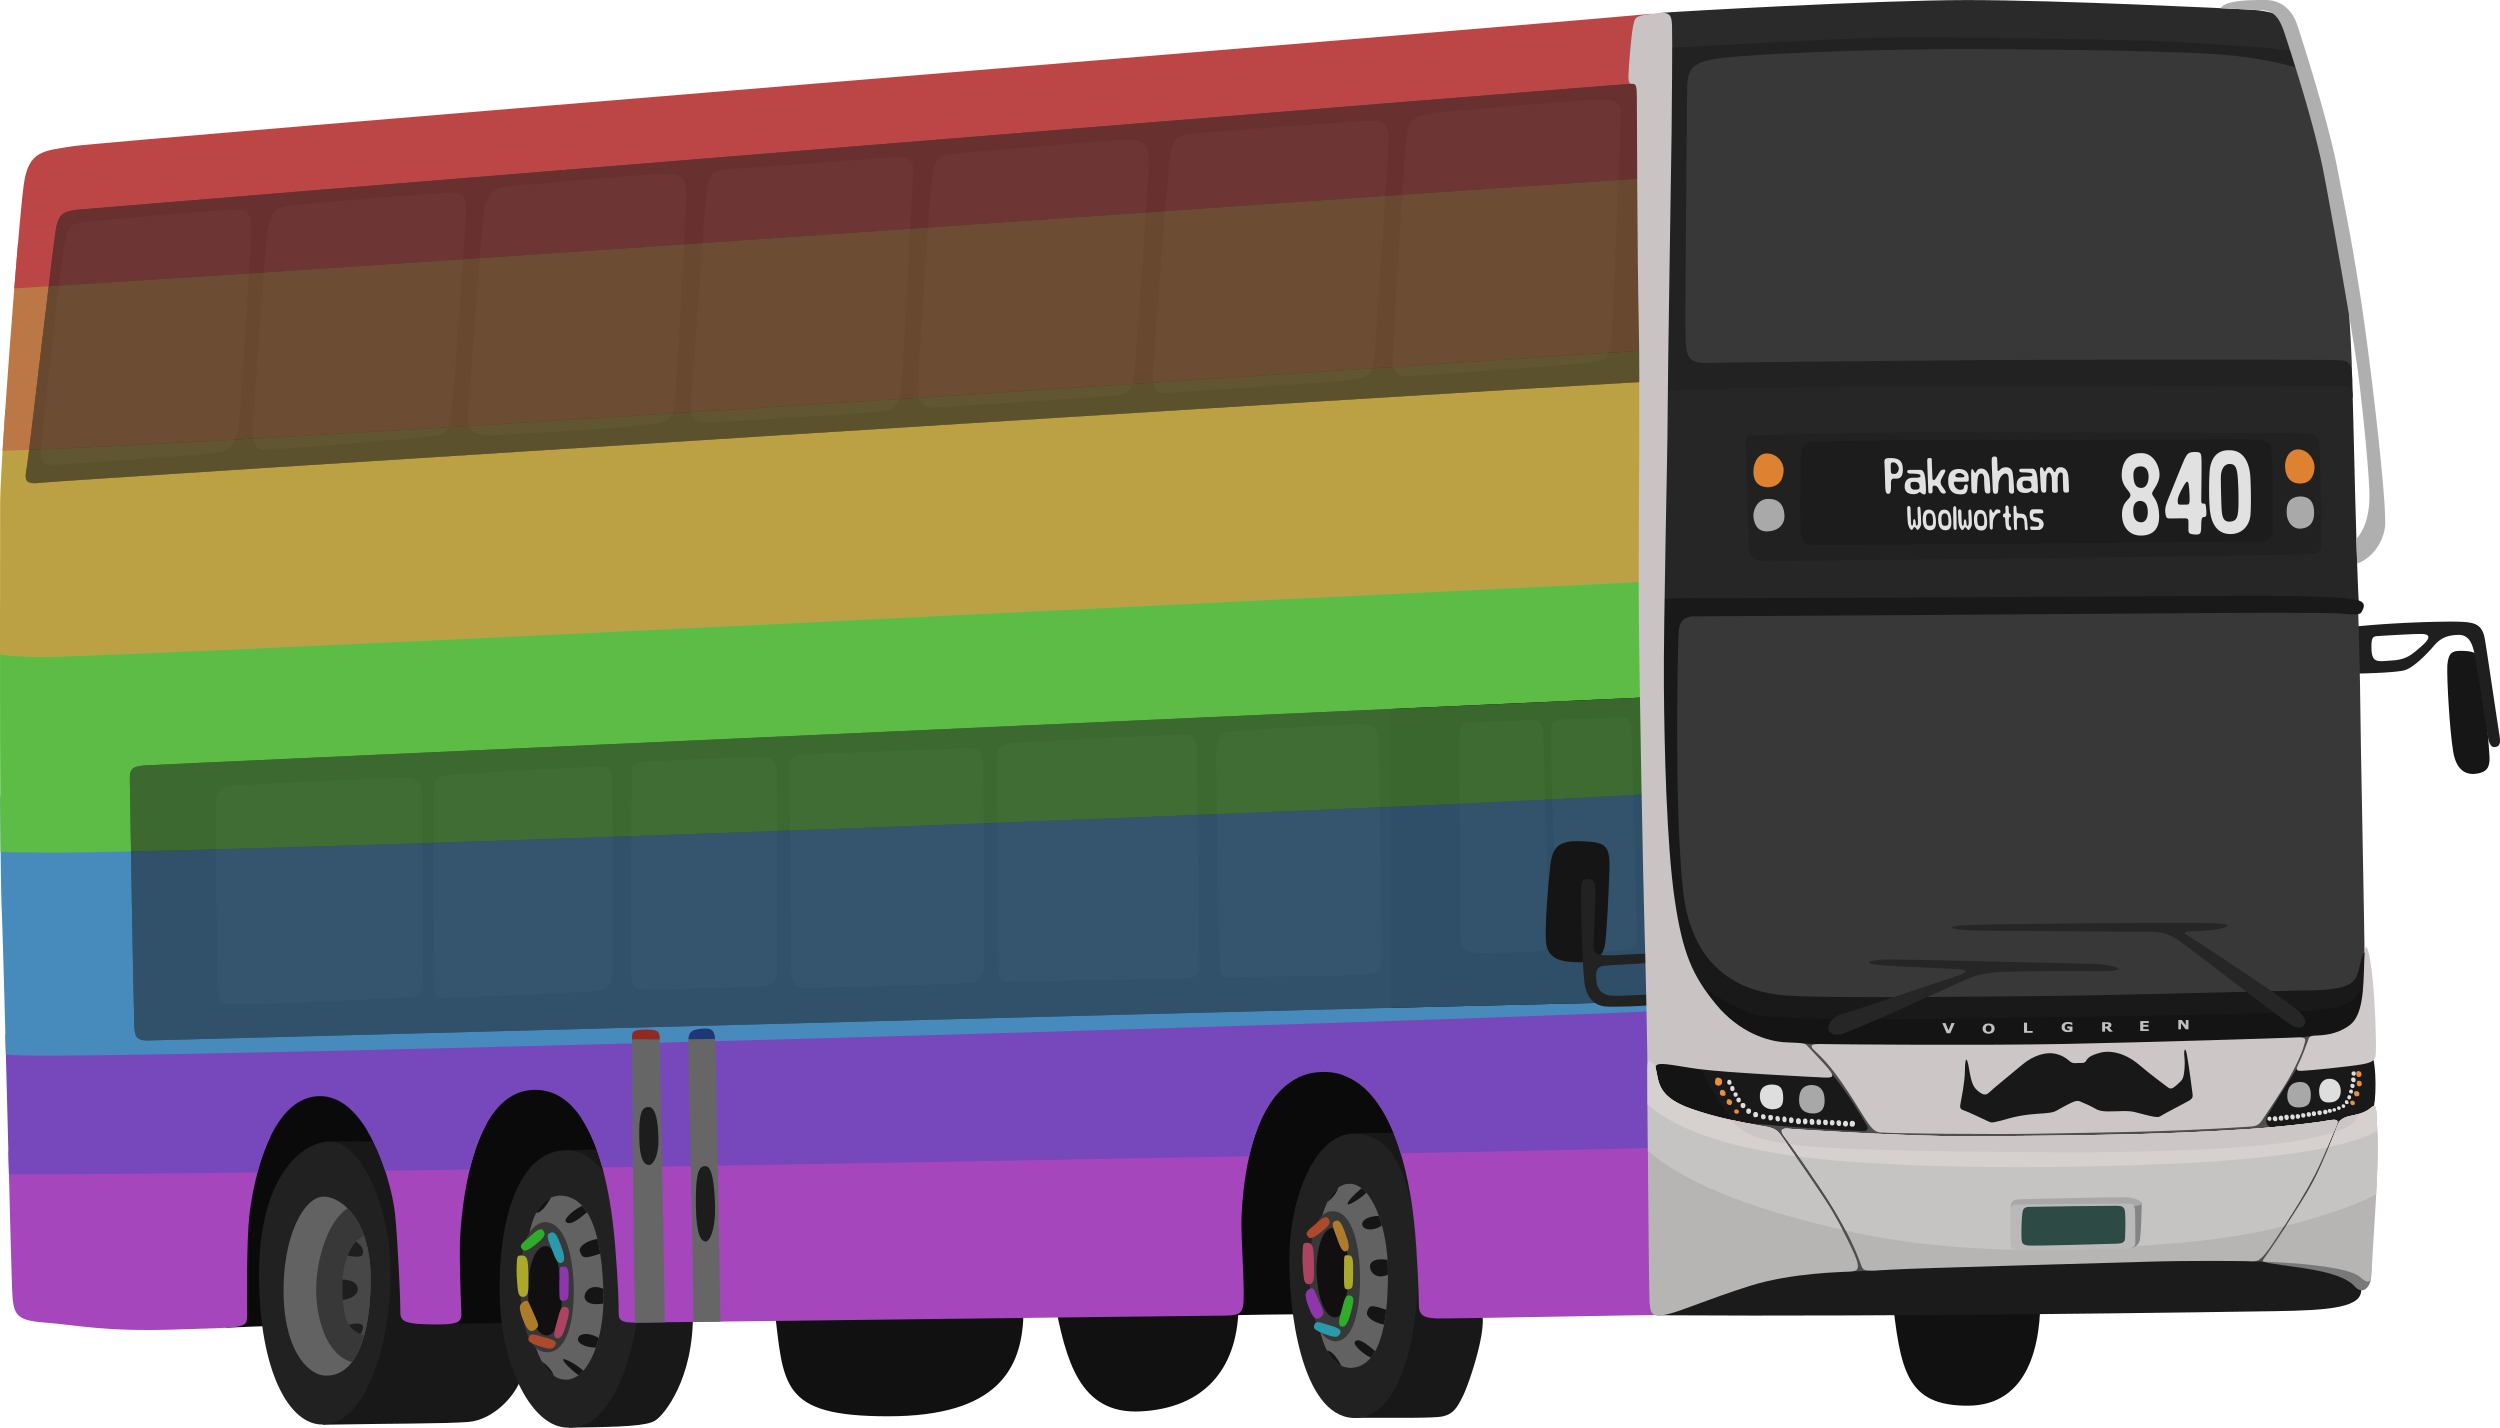 <?xml version="1.0" encoding="UTF-8" standalone="no"?><svg xmlns:dc="http://purl.org/dc/elements/1.1/" xmlns:cc="http://creativecommons.org/ns#" xmlns:rdf="http://www.w3.org/1999/02/22-rdf-syntax-ns#" xmlns:svg="http://www.w3.org/2000/svg" xmlns="http://www.w3.org/2000/svg" xmlns:sodipodi="http://sodipodi.sourceforge.net/DTD/sodipodi-0.dtd" xmlns:inkscape="http://www.inkscape.org/namespaces/inkscape" inkscape:version="1.1-dev (ddb55ca, 2020-02-02)" sodipodi:docname="rainbow.svg" id="svg820" version="1.1" width="904.317mm" height="516.425mm"><defs id="defs824"/><sodipodi:namedview units="mm" inkscape:current-layer="svg820" inkscape:window-maximized="1" inkscape:window-y="23" inkscape:window-x="0" inkscape:cy="1310.1709" inkscape:cx="1682.7163" inkscape:zoom="0.12521467" showgrid="false" id="namedview822" inkscape:window-height="855" inkscape:window-width="1440" inkscape:pageshadow="2" inkscape:pageopacity="0" guidetolerance="10" gridtolerance="10" objecttolerance="10" borderopacity="1" bordercolor="#666666" pagecolor="#ffffff"/><path d="m 1058.351,1784.805 c 13.366,109.158 6.683,151.484 155.94,151.484 149.257,0 182.673,-64.603 184.9,-138.118 2.229,-73.515 26.733,-100.247 42.327,-20.05 15.594,80.198 33.416,155.94 118.07,151.485 84.653,-4.455 131.435,-55.693 133.663,-140.346 2.227,-84.653 -632.672,-73.515 -634.9,-4.455 z m 1528.214,-16.708 c 11.139,106.93 20.05,153.712 103.59,153.712 83.539,0 101.36,-84.653 99.133,-155.94 -2.228,-71.287 -202.723,2.228 -202.723,2.228 z" fill="#111111" id="path562" inkscape:connector-curvature="0"/><path d="m 2265.774,1798.171 c 341.955,2.228 766.335,-4.456 843.191,-5.57 76.856,-1.113 120.854,-5.012 119.183,-30.074 -1.67,-25.061 -70.173,-63.49 -70.173,-63.49 l -165.956,7.596 -568.077,4.657 z" fill="#1b1b1b" id="path564" inkscape:connector-curvature="0"/><path d="m 309.05,1815.252 c 45.357,-2.24 89.593,-3.36 96.872,-3.36 7.28,0 137.043,-250.74 137.043,-250.74 l -114.032,-92.652 -142.54,166.297 z" fill="#0a0a0a" id="path566" inkscape:connector-curvature="0"/><path d="m 441.261,1947.842 c 102.095,-1.88 163.478,-1.253 198.553,-3.758 35.076,-2.506 70.152,-38.834 75.163,-69.525 5.01,-30.692 -10.403,-154.841 -10.403,-154.841 l -126.668,-3.544 c 0,0 6.045,-149.891 -27.46,-153.242 -35.432,-3.543 -89.022,-2.657 -98.323,-2.214 -9.3,0.443 -10.862,387.124 -10.862,387.124 z" fill="#181818" id="path568" inkscape:connector-curvature="0"/><path d="m 592.964,1810.069 c 70.864,-0.886 112.496,-0.886 120.468,-2.658 7.972,-1.771 124.011,-219.677 124.011,-219.677 l -28.345,-139.955 -165.643,23.917 z" fill="#0a0a0a" id="path570" inkscape:connector-curvature="0"/><path d="m 777.7,1951.782 c 77.553,-0.853 105.677,-2.557 117.609,-9.375 11.93,-6.818 53.69,-57.1 51.986,-149.141 -1.704,-92.042 -23.01,-201.894 -74.997,-213.826 -51.986,-11.931 -86.056,-6.633 -95.698,-6.633 -9.642,0 1.1,378.975 1.1,378.975 z" fill="#181818" id="path572" inkscape:connector-curvature="0"/><path d="m 1671.977,1798.339 c 86.432,-2.033 145.408,-1.016 152.526,-3.05 7.118,-2.034 116.937,-261.328 116.937,-261.328 l -132.19,-142.358 -190.149,84.398 z" fill="#0a0a0a" id="path574" inkscape:connector-curvature="0"/><path d="m 1850.605,1549.592 42.314,34.416 c 0,0 2.75,-1.169 6.325,-3.058 l 33.402,146.968 c -9.29,22.959 -15.521,43.58 -15.521,43.58 l -65.391,166.823 c 59.24,0 95.348,0.563 115.094,-1.13 19.747,-1.692 25.39,-12.975 33.289,-28.773 7.898,-15.797 28.208,-76.165 27.08,-104.94 -0.564,-14.386 -22.33,-132.392 -49.707,-136.79 a 10.163,10.163 0 0 0 -1.287,-0.123 c -12.364,-38.38 -16.388,-58.314 -35.387,-108.595 -18.194,-11.269 -34.071,-9.563 -90.21,-8.378 z" fill="#181818" id="path576" inkscape:connector-curvature="0"/><path d="m 1850.777,1549.909 c 73.479,0.251 84.139,108.626 87.278,180.207 3.14,71.58 -16.953,211.6 -87.906,208.461 -70.952,-3.139 -89.789,-150.067 -87.277,-227.926 2.511,-77.86 36.42,-160.918 87.905,-160.742 z" fill="#212121" id="path578" inkscape:connector-curvature="0"/><path d="m 1845.409,1870.161 c 47.302,0 52.821,-80.285 52.033,-135.978 -0.789,-55.693 -21.287,-114.28 -51.245,-115.726 -29.958,-1.447 -48.88,49.907 -48.09,132.361 0.787,82.455 18.92,117.173 47.302,119.343 z" fill="#626262" id="path580" inkscape:connector-curvature="0"/><path d="m 1825.581,1833.845 c 28.988,-1.023 35.678,-56.77 33.448,-100.242 -2.23,-43.473 -14.494,-78.25 -37.35,-77.74 -22.856,0.512 -32.333,34.267 -31.219,94.618 1.115,60.35 17.84,82.341 35.121,83.364 z" fill="#383838" id="path582" inkscape:connector-curvature="0"/><path d="m 1825.024,1801.113 c 16.166,0 17.839,-43.472 18.396,-65.464 0.557,-21.992 -6.132,-56.77 -21.184,-56.77 -15.051,0 -22.856,31.198 -22.299,59.327 0.558,28.13 8.92,62.396 25.087,62.907 z" fill="#110f10" id="path584" inkscape:connector-curvature="0"/><path d="m 1829.456,1623.875 c -5.59,4.227 -10.547,10.85 -14.777,19.624 6.932,-5.447 13.224,-12.912 14.777,-19.624 z m 32.02,0.64 c -16.226,13.59 -22.91,23.523 -16.856,21.788 4.766,-1.367 16.953,-8.928 23.307,-15.663 -2.063,-2.356 -4.217,-4.405 -6.451,-6.125 z m 23.715,37.836 c -17.126,0.2 -26.265,8.178 -21.65,14.692 4.206,5.936 17.43,4.561 25.745,-1.717 a 178.523,178.523 0 0 0 -4.095,-12.975 z m 2.723,59.338 c -10.624,0.085 -15.208,4.899 -14.912,10.323 0.385,7.071 8.31,17.933 24.501,10.645 0,-2.872 -0.022,-5.71 -0.06,-8.475 a 241.394,241.394 0 0 0 -0.456,-11.613 c -3.41,-0.628 -6.428,-0.9 -9.073,-0.88 z m -11.067,64.149 c -4.658,-0.065 -6.111,2.466 -7.787,7.654 -2.409,7.46 11.287,15.547 23.16,17.338 1.25,-6.498 2.239,-13.242 2.993,-20.105 -9.027,-3.137 -14.762,-4.836 -18.366,-4.887 z m -20.522,46.579 c -1.525,0.023 -2.786,0.552 -3.821,1.58 -3.759,3.736 9.903,16.37 21.608,22.13 2.158,-2.616 4.126,-5.542 5.918,-8.736 -11.343,-10.042 -18.864,-15.052 -23.705,-14.974 z m -41.623,14.096 c -0.163,0 -0.32,0.01 -0.478,0.023 5.41,10.357 12.045,17.123 19.72,20.68 -7.613,-14.015 -14.6,-20.622 -19.242,-20.703 z" fill="#151515" id="path586" inkscape:connector-curvature="0"/><path d="m 776.848,1951.782 c 69.883,3.409 98.86,-134.654 97.155,-194.31 -1.705,-59.657 -34.942,-186.64 -100.564,-184.935 -65.622,1.704 -92.042,96.302 -90.337,196.866 1.704,100.564 45.168,183.23 93.746,182.379 z" fill="#212121" id="path588" inkscape:connector-curvature="0"/><path d="m 3345.882,909.256 c 1.684,-17.262 6.315,-20.21 22.735,-19.367 16.42,0.842 18.947,3.789 22.737,17.683 3.789,13.894 11.367,111.575 12.21,127.153 0.842,15.579 -5.053,20.631 -16,22.736 -10.947,2.105 -28.63,0.842 -33.683,-29.893 -5.052,-30.736 -8.842,-100.628 -8,-118.312 z" fill="#161616" id="path590" inkscape:connector-curvature="0"/><path d="m 3350.457,849.856 c -28.933,0.024 -88.523,2.044 -134.893,7.254 0,0 -6.626,63.935 -1.994,63.935 4.631,0 62.735,-0.842 74.945,-5.053 12.21,-4.21 29.473,-21.892 39.578,-33.681 10.105,-11.79 20.63,-13.896 32.418,-14.317 11.79,-0.42 18.799,6.98 22.371,25.438 3.573,18.459 16.076,100.031 18.457,113.727 2.382,13.694 6.552,15.481 11.91,13.695 5.36,-1.786 5.36,-7.74 3.573,-17.863 -1.786,-10.123 -16.078,-108.37 -19.65,-129.21 -3.573,-20.84 -14.29,-23.22 -36.32,-23.816 a 387.614,387.614 0 0 0 -10.395,-0.11 z m -40.47,16.875 c 14.316,0 12.21,6.738 0,17.263 -12.21,10.526 -19.367,17.683 -39.155,18.946 -19.789,1.263 -27.79,4.211 -28.631,-15.156 -0.421,-15.158 1.262,-17.685 7.578,-18.106 6.315,-0.42 45.894,-2.947 60.209,-2.947 z" fill="#1f1f1f" id="path592" inkscape:connector-curvature="0"/><path d="m 3215.676,518.534 c 0,-52.208 -10.947,-198.73 -18.526,-231.57 -7.579,-32.841 -53.893,-213.045 -53.893,-213.045 l -74.944,-20.21 -258.24,-15.92 -515.648,28.582 -9.527,479.921 z" fill="#383838" id="path594" inkscape:connector-curvature="0"/><path d="m 3216.681,543.769 c -1.464,-40.247 1.463,-49.76 -16.83,-51.223 -18.294,-1.463 -314.65,-0.731 -390.019,-0.731 -75.37,0 -446.413,3.355 -475.388,4.39 -28.976,1.035 -28.976,-12.418 -30.01,-34.15 -1.035,-21.731 2.07,-305.277 2.07,-333.218 0,-27.94 1.034,-41.393 34.149,-47.602 33.115,-6.21 155.226,-11.383 262.849,-13.453 107.623,-2.07 349.776,1.035 425.319,6.209 75.543,5.174 111.762,19.662 120.041,20.697 8.279,1.035 -9.314,-36.22 -9.314,-36.22 L 2936.72,24.318 2275.458,53.294 2265.11,556.226 Z" fill="#222222" id="path596" inkscape:connector-curvature="0"/><path d="m 3225.461,834.269 c -3.658,-46.1 -8.049,-267.817 -8.78,-285.379 -0.732,-17.561 0.731,-21.22 -16.83,-21.22 -17.562,0 -450.437,0.615 -573.583,0.615 -123.145,0 -346.67,3.105 -355.984,7.244 -9.314,4.14 -9.314,310.452 -9.314,310.452 z" fill="#262626" id="path598" inkscape:connector-curvature="0"/><path d="m 3232.779,1315.024 c 0,-40.246 -5.854,-319.04 -5.854,-349.773 0,-30.733 -2.927,-128.054 -2.927,-130.981 0,-2.927 -25.61,-7.318 -25.61,-7.318 l -394.127,-0.633 -526.733,8.279 -5.174,260.779 27.454,265.015 324.894,40.977 601.491,-35.123 z" fill="#383838" id="path600" inkscape:connector-curvature="0"/><path d="m 3236.879,1326.339 c -1.086,-23.343 -3.8,-34.742 -9.771,-10.315 -5.971,24.428 -3.8,36.913 -71.112,38 -67.312,1.085 -264.097,6.774 -350.078,7.541 -85.981,0.768 -317.056,3.839 -366.955,-0.767 -49.9,-4.606 -125.901,-27.637 -138.184,-145.093 -12.283,-117.457 -6.81,-341.55 -5.724,-352.407 1.085,-10.857 4.343,-20.628 21.713,-20.628 17.371,0 622.093,-3.8 679.09,-4.343 56.999,-0.543 186.194,-1.086 204.65,0.543 18.457,1.628 26.057,2.171 28.228,-2.172 2.172,-4.342 7.472,-12.515 -4.811,-15.97 -12.283,-3.454 -49.516,-6.525 -163.902,-6.14 -114.386,0.383 -478.27,2.686 -550.433,2.686 -72.163,0 -173.822,0.968 -190.108,0.425 -16.285,-0.543 -53.25,1.11 -57.088,2.646 -3.838,1.535 4.606,78.304 4.606,78.304 l 12.855,390.234 39.085,105.31 118.338,42.342 161.766,7.6 600.379,-13.029 40.17,-49.941 z" fill="#191919" id="path602" inkscape:connector-curvature="0"/><path d="m 3238.507,1370.309 c -1.085,-24.971 -2.171,-26.6 -17.913,-7.058 -15.743,19.542 -67.312,20.628 -185.108,23.342 -117.796,2.715 -355.559,5.972 -414.728,6.514 -59.17,0.543 -185.108,0.543 -216.05,-4.885 -30.942,-5.429 -97.71,-47.227 -104.225,-73.283 -6.514,-26.057 58.627,100.968 58.627,100.968 l 144.339,28.569 686.314,-6.142 z" fill="#141414" id="path604" inkscape:connector-curvature="0"/><path d="m 2454.603,1425.702 c 18.635,1.592 27.872,1.592 35.199,1.752 7.326,0.16 25.222,17.132 25.222,17.132 l 52.82,92.604 206.412,5.734 304.77,-12.746 56.76,-107.215 c 0,0 -7.316,-3.95 4.788,-4.588 12.104,-0.637 20.439,-2.169 24.944,-2.62 4.505,-0.45 -19.146,46.4 -19.146,46.4 l -35.362,69.374 99.556,-7.658 -103.16,197.76 c 0,0 -1.393,3.815 -9.994,3.496 -8.6,-0.318 -16.405,-0.796 -22.298,-0.796 -5.893,0 14.016,-16.086 14.016,-16.086 l 90.803,-164.103 -123.432,9.46 -530.705,4.611 -81.047,-7.313 74.78,83.789 47.3,95.051 c 0,0 18.696,5.631 -2.477,6.983 -21.173,1.351 -32.66,1.351 -39.192,2.027 -6.532,0.675 -10.136,-43.246 -10.136,-43.246 l -94.6,-145.055 -72.372,-12.622 1.912,-22.935 178.38,15.29 z" fill="#4e4e4e" id="path606" inkscape:connector-curvature="0"/><path d="m 2503.988,1467.336 c 22.298,27.028 43.921,63.517 47.75,70.274 3.83,6.758 0.902,8.785 -4.73,8.785 -5.63,0 -50.836,-2.197 -79.185,-4.427 -28.35,-2.23 -111.807,-8.282 -129.327,-12.742 -17.52,-4.459 -73.9,-26.757 -73.9,-26.757 l -7.645,-56.062 z m 737.526,-28.107 c 8.911,15.038 6.684,72.123 2.785,76.579 -3.898,4.455 -47.896,16.707 -54.579,18.1 -6.683,1.392 -60.427,7.24 -74.907,8.632 -14.48,1.393 -20.606,-8.075 -14.202,-18.657 6.405,-10.582 30.075,-48.453 32.58,-52.073 2.507,-3.62 6.962,-11.695 8.076,-13.366 1.114,-1.67 100.247,-19.214 100.247,-19.214 z" fill="#191919" id="path608" inkscape:connector-curvature="0"/><path d="m 3095.042,1722.985 c -1.67,3.899 12.252,4.456 52.908,10.582 40.656,6.126 61.263,13.923 71.844,25.619 10.582,11.695 20.093,0.285 21.669,-10.742 1.575,-11.026 -32.456,-26.846 -32.456,-26.846 z" fill="#797979" id="path610" inkscape:connector-curvature="0"/><path d="m 2320.977,1451.822 c 14.334,32.81 45.55,82.183 56.7,87.598 11.148,5.415 -111.17,-27.076 -111.17,-27.076 l -7.327,-69.441 z" fill="#141414" id="path612" inkscape:connector-curvature="0"/><path d="m 3110.579,66.673 c 30.732,5.122 31.464,0.731 30.732,-5.122 -0.732,-5.854 -4.39,-40.246 -12.44,-39.515 -8.049,0.732 -24.879,-7.317 -51.221,-8.78 -26.343,-1.464 -263.427,-13.172 -387.823,-13.172 -124.396,0 -404.653,16.099 -419.288,17.562 -14.635,1.464 -25.611,49.027 4.756,47.93 30.367,-1.099 212.823,-11.764 289.4,-13.834 76.579,-2.07 280.993,1.76 345.386,3.223 64.393,1.463 163.178,8.049 200.497,11.708 z" fill="#2a2a2a" id="path614" inkscape:connector-curvature="0"/><path d="m 2260.256,1445.782 -425.46,23.572 c 78.922,25.591 95.132,170.91 98.665,203.412 3.938,36.23 6.3,96.575 6.3,109.965 0,13.39 3.94,18.904 22.842,19.691 18.903,0.788 295.356,-5.213 307.17,-4.426 8.546,0.57 -4.243,-225.938 -9.517,-352.214 z m -484.65,26.972 -980.44,56.3 c 33.033,49.9 42.682,134.571 45.87,174.429 4.726,59.071 4.725,80.337 4.725,90.576 0,10.239 2.365,14.178 22.055,14.178 19.69,0 763.2,-9.454 796.28,-9.454 33.08,0 36.23,-0.786 36.23,-29.14 0,-28.354 -3.15,-74.823 -3.15,-94.514 0,-17.644 2.533,-167.459 78.43,-202.375 z m -1110.467,63.766 -162.822,9.35 c 23.257,38.633 35.568,90.585 37.848,114.294 3.938,40.956 7.09,113.416 7.09,128.381 0,14.965 -1.575,21.265 38.593,22.053 40.169,0.788 45.68,-1.574 44.893,-16.54 -0.788,-14.964 -3.15,-81.124 -1.574,-104.753 1.058,-15.883 6.033,-99.025 35.972,-152.785 z m -295.295,16.957 -358.4,20.58 c 2.281,89.818 4.319,170.028 4.957,185.346 1.575,37.805 3.15,45.683 45.682,48.834 42.53,3.15 80.336,12.601 176.425,9.45 96.09,-3.15 99.24,-0.788 99.24,-18.903 0,-18.116 -0.787,-101.603 3.151,-137.045 2.255,-20.292 9.936,-69.235 28.945,-108.262 z" fill="#a646bc" id="path616" inkscape:connector-curvature="0"/><path d="M 2260.836,1244.662 7.334,1414.383 c 1.689,64.331 3.353,129.862 4.912,191.088 73.11,0.15 192.8,-0.866 339.783,-2.639 12.467,-46.828 36.748,-101.023 81.809,-104.13 46.154,-3.184 76.563,52.584 92.716,101.855 37.485,-0.52 76.204,-1.077 115.598,-1.656 12.655,-52.133 37.6,-107.096 87.043,-108.862 51.161,-1.827 79.008,50.391 94.297,106.104 295.712,-4.646 616.001,-10.314 884.361,-15.371 12.431,-54.342 39.28,-112.1 97.227,-115.15 60.758,-3.198 92.896,54.81 109.945,111.171 166.086,-3.269 294.058,-5.985 354.453,-7.539 -3.607,-105.094 -17.833,-205.697 -17.833,-205.697 z" fill="#7747bc" id="path618" inkscape:connector-curvature="0"/><path d="M 2260.107,971.75 0.353,1087.594 c 0.073,16.191 0.164,31.53 0.266,46.16 0.028,4.021 0.061,7.686 0.092,11.563 a 9974.98,9974.98 0 0 0 0.488,47.988 c 0.02,1.455 0.038,3.044 0.058,4.453 0.029,1.951 0.059,3.74 0.088,5.602 0.054,3.37 0.112,6.64 0.17,9.699 a 1757.446,1757.446 0 0 0 0.295,13.363 c 0.031,1.212 0.062,2.501 0.094,3.631 0.102,3.557 0.208,6.826 0.32,9.523 1.247,29.931 3.484,111.923 5.826,202.141 7.818,0.665 16.209,1.101 25.237,1.293 189.093,4.023 1864.212,-43.522 2227.914,-60.617 -0.01,-0.146 -0.09,-1.95 -0.09,-1.95 z" fill="#468bbc" id="path620" inkscape:connector-curvature="0"/><path d="M 2259.547,692.25 0.025,829.192 c -0.079,106.663 -0.014,245.994 0.84,335.332 13.595,1.257 32.257,0.582 48.33,0.974 168.24,4.104 1912.347,-59.816 2211.27,-80.384 z" fill="#5cbc46" id="path622" inkscape:connector-curvature="0"/><path d="M 2258.836,386.846 7.189,560.049 c -4.088,59.72 -7.004,109.291 -7.004,126.49 0,21.388 -0.181,108.762 -0.178,208.043 18.154,2.98 40.249,4.16 67.01,3.59 C 253.134,894.212 1875.488,812.99 2259.787,794.936 Z" fill="#bca144" id="path624" inkscape:connector-curvature="0"/><path d="M 2258.324,168 24.636,332.366 C 17.566,414.682 8.353,537.456 3.509,616.448 356.044,604.342 1831.472,520.292 2259.082,492.362 Z" fill="#bc7746" id="path626" inkscape:connector-curvature="0"/><path d="M 2257.976,18.782 C 2056.925,37.717 141.646,193.099 100.433,199.784 c -41.213,6.683 -61.262,5.569 -67.945,52.351 -2.477,17.338 -7.558,74.52 -12.969,142.156 C 752.039,348.566 1738.319,285.404 2258.517,251.051 Z" fill="#bc4646" id="path628" inkscape:connector-curvature="0"/><path d="M 2259.535,521.269 C 1974.417,537.022 82.561,656.739 57.357,659.89 c -25.203,3.15 -23.756,-3.425 -20.415,-23.474 3.342,-20.05 36.758,-311.88 40.1,-326.36 3.341,-14.48 6.683,-21.164 28.96,-23.392 22.277,-2.227 2111.32,-172.09 2125.8,-172.09 14.48,0 19.492,22.276 19.492,22.276 z" fill="#1c1c1c" id="path630" inkscape:connector-curvature="0"/><path inkscape:connector-curvature="0" id="path632" d="m 1904.884,483.817 c -1.114,25.62 1.114,31.189 25.619,30.075 24.504,-1.114 212.747,-14.48 238.365,-17.822 25.62,-3.342 30.075,-1.114 33.416,-27.847 3.342,-26.732 12.253,-272.895 13.366,-300.741 1.114,-27.847 -3.341,-32.302 -31.188,-31.189 -27.846,1.114 -196.039,14.48 -226.113,18.936 -30.074,4.455 -32.302,11.139 -35.643,36.757 -3.342,25.62 -17.822,258.416 -17.822,291.831 z m -25.619,2.228 c -3.341,26.733 -7.797,30.074 -31.188,33.416 -23.391,3.342 -239.48,16.708 -252.846,17.822 -13.366,1.114 -20.05,-2.228 -18.936,-26.733 1.114,-24.505 20.05,-277.35 23.391,-296.286 3.342,-18.936 4.456,-28.96 27.847,-31.188 23.391,-2.228 217.202,-16.708 241.707,-17.822 24.505,-1.114 30.075,5.57 28.96,32.302 -1.113,26.732 -16.707,259.529 -18.935,288.49 z m -328.588,24.505 c -3.342,23.391 -6.683,27.846 -24.505,30.074 -17.822,2.228 -231.683,15.594 -249.505,16.708 -17.821,1.114 -23.39,-11.138 -22.277,-28.96 1.114,-17.822 16.708,-269.554 20.05,-287.376 3.341,-17.822 5.569,-27.846 23.39,-30.074 17.823,-2.228 218.317,-18.936 240.594,-20.05 22.277,-1.113 33.416,3.342 32.302,32.302 -1.114,28.96 -16.708,258.416 -20.05,287.376 z M 1217.633,215.377 c 32.302,-1.113 32.302,5.57 30.074,33.416 -2.228,27.847 -12.252,261.757 -15.594,282.92 -3.341,21.164 -7.797,28.96 -30.074,31.188 -22.277,2.228 -197.153,13.367 -226.114,14.48 -28.96,1.114 -33.415,-4.455 -31.188,-28.96 2.228,-24.505 18.936,-267.326 21.164,-285.148 2.227,-17.821 4.455,-28.96 25.618,-31.188 21.164,-2.227 202.723,-14.48 226.114,-16.708 z M 922.46,551.763 c -2.227,17.822 -3.341,23.39 -27.846,27.846 -24.505,4.456 -209.406,15.594 -226.114,15.594 -16.707,0 -30.074,-5.569 -28.96,-23.39 1.114,-17.822 18.936,-265.1 22.277,-284.035 3.342,-18.935 11.139,-30.074 30.074,-32.302 18.936,-2.227 194.926,-17.821 219.43,-17.821 24.506,0 27.847,7.797 26.733,37.87 -1.114,30.075 -12.252,245.05 -15.594,276.238 z m -305.197,12.252 c -2.228,25.619 -6.683,28.96 -25.619,32.302 -18.935,3.342 -210.52,17.822 -227.227,18.936 -16.708,1.114 -20.05,-12.253 -18.936,-31.188 1.114,-18.936 16.708,-245.505 20.05,-266.668 3.341,-21.163 6.683,-32.302 26.732,-35.643 20.05,-3.342 193.812,-16.936 213.861,-18.05 20.05,-1.114 32.302,-1.114 31.188,24.505 -1.113,25.619 -16.707,250.187 -20.05,275.806 z M 89.294,328.991 c 3.341,-21.163 10.025,-23.391 27.846,-25.619 17.822,-2.227 175.99,-15.594 198.267,-16.708 22.277,-1.113 28.96,1.114 27.847,33.416 -1.114,32.302 -14.48,242.821 -16.708,260.643 -2.228,17.822 -6.683,34.53 -26.733,37.871 -20.05,3.342 -198.267,15.594 -220.544,16.708 -22.277,1.114 -25.619,-3.341 -23.39,-21.163 2.227,-17.822 26.732,-258.415 33.415,-285.148 z" style="fill:#242424"/><path d="m 2231.802,114.573 c -14.48,0 -2103.523,169.864 -2125.8,172.091 -22.278,2.228 -25.62,8.91 -28.961,23.391 -1.061,4.596 -5.281,38.361 -10.479,81.287 C 791.874,346.003 1743.203,277.068 2253.75,243.364 l -2.455,-106.514 c 0,0 -5.013,-22.277 -19.493,-22.277 z" fill="#bc4646" fill-opacity="0.484" id="path636" inkscape:connector-curvature="0"/><path d="M 2258.916,478.371 C 1844.463,505.439 447.1,599.151 39.748,615.108 c 0.112,-0.9 0.275,-2.267 0.392,-3.213 -1.559,12.616 -2.72,21.66 -3.197,24.521 -3.342,20.05 -4.79,26.625 20.414,23.475 25.194,-3.15 1915.545,-122.773 2201.791,-138.6 l -0.047,-20.22 z M 46.775,557.004 c -2.255,18.88 -4.22,35.188 -5.875,48.694 1.647,-13.42 3.598,-29.588 5.88,-48.694 z" fill="#bca146" fill-opacity="0.4" id="path638" inkscape:connector-curvature="0"/><path d="M 2253.749,243.364 C 1743.203,277.068 791.874,346.003 66.562,391.342 c 2.33,-19.24 4.406,-36.113 6.147,-49.871 -8.326,65.573 -25.87,216.651 -32.961,273.637 C 447.1,599.151 1844.463,505.439 2258.916,478.371 Z M 74.329,328.709 c -0.136,1.042 -0.341,2.712 -0.486,3.826 0.169,-1.305 0.338,-2.618 0.496,-3.826 z" fill="#bc7746" fill-opacity="0.48" id="path640" inkscape:connector-curvature="0"/><path d="m 2258.928,1369.823 c -151.003,1.078 -2041.003,52.667 -2057.782,52.667 -16.78,0 -16.78,-8.39 -17.542,-21.355 -0.763,-12.966 -6.102,-321.852 -6.102,-334.817 0,-12.966 0.763,-18.305 19.83,-19.83 19.067,-1.525 2035.71,-91.924 2051.889,-93.003 16.178,-1.078 9.707,416.338 9.707,416.338 z" fill="#1c1c1c" id="path642" inkscape:connector-curvature="0"/><path d="m 2249.22,953.485 c -4.18,0.278 -145.915,6.7 -348.246,15.832 0.339,112.434 1.624,315.963 -0.19,408.578 45.747,-1.143 88.593,-2.2 127.5,-3.14 4.404,-0.107 7.772,-0.182 12.079,-0.286 53.936,-1.297 101.985,-2.42 138.238,-3.2 12.66,-0.27 24.315,-0.513 34.47,-0.712 4.542,-0.089 7.875,-0.143 11.892,-0.217 5.2,-0.095 10.987,-0.208 15.275,-0.277 7.767,-0.125 14.09,-0.208 18.69,-0.24 0,0 0.227,-14.675 0.49,-38.514 0.175,-15.893 0.367,-35.859 0.517,-58.266 0.15,-22.406 0.259,-47.255 0.27,-72.91 0.01,-19.241 -0.038,-38.937 -0.164,-58.398 -0.042,-6.487 -0.092,-12.948 -0.153,-19.358 -0.12,-12.819 -0.28,-25.432 -0.486,-37.634 a 3409.188,3409.188 0 0 0 -0.762,-35.174 c -0.152,-5.59 -0.316,-11.023 -0.496,-16.28 -0.628,-18.398 -1.43,-34.601 -2.441,-47.517 -0.011,-0.142 -0.024,-0.27 -0.035,-0.41 -0.28,-3.529 -0.573,-6.82 -0.885,-9.828 -0.811,-7.82 -1.735,-13.804 -2.787,-17.551 -0.21,-0.75 -0.426,-1.41 -0.647,-1.977 -0.33,-0.851 -0.672,-1.494 -1.027,-1.918 -0.236,-0.282 -0.48,-0.468 -0.727,-0.552 a 0.966,0.966 0 0 0 -0.374,-0.051 z" fill="#191919" id="path644" inkscape:connector-curvature="0"/><path inkscape:connector-curvature="0" id="path646" d="m 2120.171,1014.426 c 0,-23.73 -1.618,-29.661 17.258,-30.74 18.875,-1.079 60.558,-2.157 75.12,-2.697 14.56,-0.539 17.257,4.854 17.796,21.033 0.54,16.179 7.55,264.256 7.55,278.277 0,14.022 -4.853,15.64 -19.954,18.336 -15.1,2.697 -54.469,2.697 -58.783,2.697 -4.314,0 -30.2,-54.469 -32.897,-101.388 -2.697,-46.919 -5.55,-163.946 -6.09,-185.518 z m -125.198,2.317 c 0.763,-22.118 0,-28.219 17.542,-28.982 17.541,-0.762 63.816,-2.457 75.68,-2.997 11.865,-0.539 21.033,-1.078 21.572,18.337 0.54,19.414 8.404,264.795 7.865,274.502 -0.54,9.707 2.893,21.74 -14.746,23.228 -17.603,1.484 -56.98,1.58 -76.395,2.119 -19.415,0.54 -29.122,-3.775 -29.662,-19.415 -0.539,-15.64 -1.556,-248.835 -1.856,-266.792 z" style="fill:#212121"/><path inkscape:connector-curvature="0" id="path650" d="m 1667.308,1310.376 c 0,19.83 0.762,26.694 15.253,25.93 14.491,-0.762 172.366,-2.287 187.62,-3.812 15.254,-1.526 19.067,-8.39 19.067,-23.644 0,-15.253 -3.813,-268.464 -4.576,-289.819 -0.763,-21.355 -3.813,-28.982 -27.456,-28.982 -23.644,0 -161.689,8.39 -176.943,10.678 -15.253,2.288 -17.541,12.966 -17.541,32.795 0,19.83 3.05,253.973 4.576,276.854 z m -303.074,11.989 c 0.539,17.796 4.314,19.954 16.179,19.954 11.864,0 234.594,-4.315 246.458,-5.393 11.865,-1.079 14.022,-6.472 12.944,-33.976 -1.08,-27.504 -3.236,-255.627 -3.236,-272.345 0,-16.718 -1.079,-26.965 -21.033,-26.426 -19.954,0.54 -222.73,10.247 -234.594,11.865 -11.865,1.618 -17.797,4.314 -17.797,23.19 0,18.875 1.079,263.716 1.079,283.13 z m -45.841,-299.31 c 25.886,-1.079 25.347,5.932 25.886,31.279 0.54,25.347 1.618,246.459 1.618,259.402 0,12.943 -3.775,28.583 -19.954,30.2 -16.179,1.618 -215.18,7.011 -227.044,6.472 -11.864,-0.54 -16.718,-7.55 -17.257,-22.111 -0.54,-14.561 -2.157,-266.795 -2.157,-278.66 0,-11.864 0,-16.718 14.021,-17.796 14.022,-1.08 211.405,-8.247 224.887,-8.786 z m -455.01,40.447 c 0,-15.1 0.54,-19.954 12.404,-21.572 11.865,-1.618 153.16,-7.55 167.182,-7.01 14.022,0.538 18.876,7.01 19.415,23.728 0.54,16.718 0.54,255.088 0,268.031 -0.54,12.943 -3.775,18.875 -16.179,21.033 -12.403,2.157 -159.789,5.55 -168.418,5.55 -8.628,0 -14.021,-3.775 -15.1,-22.65 -1.079,-18.876 1.236,-252.55 0.697,-267.11 z m -269.456,278.907 c -0.763,17.541 0.762,22.117 11.44,22.117 10.677,0 194.958,-7.915 208.686,-9.44 13.729,-1.525 22.118,-3.813 23.644,-26.694 1.525,-22.88 -0.475,-244.533 -0.475,-259.024 0,-14.49 -1.525,-22.118 -21.355,-21.355 -19.83,0.763 -189.145,9.915 -203.636,11.44 -14.491,1.526 -18.304,6.102 -19.067,19.83 -0.763,13.728 0,245.584 0.763,263.125 z m -296.294,0.762 c 0.763,25.931 2.288,29.745 17.542,30.507 15.253,0.763 236.041,-9.152 248.244,-9.915 12.203,-0.762 14.491,-11.44 14.491,-25.93 0,-14.492 -0.762,-234.144 -0.762,-250.923 0,-16.779 -7.627,-23.643 -24.406,-23.643 -16.78,0 -224.991,9.152 -239.482,11.44 -14.491,2.288 -17.542,11.44 -18.305,30.507 -0.762,19.067 1.915,215.84 2.678,237.957 z" style="fill:#242424"/><path d="m 2254.375,972.043 c 0.093,0.793 0.189,1.555 0.279,2.393 -0.087,-0.805 -0.172,-1.63 -0.262,-2.393 z m 0.513,4.627 z m 1.01,11.883 c 0.044,0.601 0.091,1.163 0.135,1.777 -0.043,-0.613 -0.091,-1.176 -0.135,-1.777 z m 1.393,23.578 c 0.02,0.439 0.038,0.91 0.059,1.352 -0.02,-0.442 -0.038,-0.914 -0.06,-1.352 z m 0.508,11.881 c 0.048,1.26 0.094,2.567 0.142,3.852 -0.047,-1.285 -0.093,-2.591 -0.142,-3.852 z m 0.458,12.924 c 0.046,1.404 0.09,2.83 0.133,4.258 -0.044,-1.43 -0.087,-2.853 -0.133,-4.258 z m 0.407,13.752 c 0.04,1.498 0.08,2.993 0.119,4.511 -0.038,-1.518 -0.08,-3.014 -0.12,-4.511 z m 0.36,14.814 c 0.028,1.32 0.06,2.622 0.087,3.955 -0.028,-1.333 -0.059,-2.634 -0.088,-3.955 z m -2081.36,13.002 c 0.026,1.836 0.122,7.378 0.156,9.653 -0.064,-4.161 -0.102,-6.892 -0.14,-9.653 z m 2081.676,2.947 c 0.017,0.998 0.037,1.97 0.054,2.973 -0.016,-1.003 -0.036,-1.975 -0.054,-2.973 z m 0.065,3.733 c -264.25,18.075 -1631.588,69.22 -2080.337,78.906 -0.26,-15.179 -0.45,-26.863 -0.666,-39.846 1.482,90.392 4.615,266.935 5.2,276.891 0.763,12.966 0.765,21.356 17.544,21.356 16.779,0 1906.778,-51.59 2057.781,-52.668 0,0 2.521,-162.667 0.478,-284.64 z" fill="#468bbc" fill-opacity="0.48" id="path654" inkscape:connector-curvature="0"/><path d="m 2249.22,953.485 c -16.179,1.078 -2032.821,91.478 -2051.888,93.004 -19.067,1.525 -19.83,6.862 -19.83,19.828 0,4.457 0.707,47.413 1.566,97.773 448.75,-9.685 1816.094,-60.831 2080.34,-78.906 -1.228,-73.42 -4.108,-132.105 -10.188,-131.7 z" fill="#5cbc46" fill-opacity="0.48" id="path656" inkscape:connector-curvature="0"/><path d="m 2118.771,1190.554 c 2.382,-30.367 8.931,-41.68 42.276,-40.49 33.344,1.191 40.49,4.168 39.299,39.299 -1.191,35.13 -3.573,85.147 -5.955,101.224 -2.381,16.077 -11.908,25.604 -38.108,25.008 -26.199,-0.595 -41.68,-6.55 -42.87,-30.367 -1.192,-23.817 3.572,-80.384 5.358,-94.674 z" fill="#151515" id="path658" inkscape:connector-curvature="0"/><path d="m 2161.642,1215.562 c 0.596,-13.1 3.573,-13.695 9.527,-13.695 5.955,0 10.123,1.786 10.123,16.672 0,14.886 -2.382,62.521 -2.382,72.048 0,9.527 -1.786,16.672 25.604,15.481 27.39,-1.19 47.04,-2.977 50.016,-1.786 2.978,1.19 8.932,10.122 -1.19,11.909 -10.123,1.786 -50.613,2.977 -60.735,4.168 -10.122,1.19 -11.313,8.336 -10.122,20.84 1.19,12.504 8.931,20.245 24.412,20.245 15.482,0 45.254,-1.786 50.017,-1.786 4.764,0 10.718,12.504 0,14.29 -10.718,1.786 -40.49,2.382 -56.566,2.382 -16.077,0 -31.558,-6.55 -34.536,-36.322 -2.977,-29.772 -4.763,-105.392 -4.168,-124.446 z" fill="#222222" id="path660" inkscape:connector-curvature="0"/><path d="m 2499.358,1460.741 c 8.6,10.512 7.963,13.06 -5.415,12.423 -13.379,-0.637 -136.334,-6.69 -172.966,-11.786 -36.632,-5.097 -59.573,-11.836 -57.32,-0.8 2.252,11.037 -11.263,24.777 -11.263,3.154 0,-21.623 -2.702,-154.29 -4.054,-193.031 -1.351,-38.741 -7.953,-366.764 -7.953,-464.236 0,-97.473 1.911,-286.047 0,-368.867 -1.912,-82.82 -2.549,-291.143 -2.549,-305.796 0,-14.652 -1.592,-17.2 -5.733,-17.2 -4.141,0 -6.053,-0.32 -5.734,-11.787 0.319,-11.467 3.822,-55.744 6.37,-67.211 2.55,-11.467 1.912,-13.697 24.528,-16.564 22.616,-2.867 28.031,-2.867 28.669,15.608 0.637,18.475 -0.319,121.045 -0.638,149.076 -0.318,28.031 -5.415,337.968 -5.415,386.386 0,48.418 -5.733,279.039 -5.096,366.955 0.637,87.917 3.822,217.243 14.652,291.78 10.83,74.538 24.528,105.118 56.382,143.98 31.853,38.861 71.366,51.342 96.516,52.24 26.758,0.955 25.513,1.505 29.89,6.232 4.944,5.34 22.274,23.525 27.129,29.444 z" fill="#c9c4c3" id="path662" inkscape:connector-curvature="0"/><path inkscape:connector-curvature="0" id="path664" d="m 3100.909,1712.634 c -10.674,14.826 -9.766,12.022 3.6,12.58 13.367,0.556 103.868,4.733 121.968,20.605 17.492,15.34 15.594,1.114 16.708,-22.277 1.114,-23.39 8.911,-124.195 7.24,-169.863 -1.67,-45.668 -1.67,-45.111 -10.024,-38.428 -8.354,6.683 -17.822,8.354 -27.847,10.581 -10.025,2.228 -14.333,5.925 -17.265,13.924 -3.64,9.929 -20.05,51.237 -31.745,74.071 -11.695,22.834 -53.248,85.77 -62.634,98.807 z" style="fill:#b6b5b3"/><path inkscape:connector-curvature="0" id="path666" d="m 3184.151,1531.68 c 11.695,-1.95 13.366,-0.278 9.746,8.076 -3.62,8.354 -17.265,42.605 -29.239,65.996 -11.974,23.39 -24.783,43.997 -47.06,78.527 -22.277,34.53 -27.847,40.377 -37.036,40.099 -9.19,-0.279 -84.653,-1.393 -153.156,0.835 -68.502,2.228 -304.083,8.354 -341.398,10.582 -37.314,2.228 -38.428,2.784 -41.77,-6.683 -3.34,-9.468 -16.15,-46.225 -56.25,-105.817 -40.098,-59.591 -47.301,-67.49 -50.452,-72.61 -3.15,-5.12 -2.362,-8.664 8.664,-7.482 11.027,1.181 139.809,8.805 208.868,9.919 69.059,1.114 219.981,-1.313 273.452,-2.785 60.705,-1.67 138.676,-5.569 173.762,-8.91 35.087,-3.342 65.718,-6.684 81.869,-9.747 z" style="fill:#b6b5b3"/><path inkscape:connector-curvature="0" id="path668" d="m 2405.638,1538.871 c 22.84,3.15 24.022,5.907 33.867,20.084 9.845,14.177 51.195,73.642 63.403,93.726 12.209,20.085 34.656,63.404 36.625,74.036 1.969,10.633 -2.138,10.915 -10.408,11.703 -8.27,0.787 -79.007,1.273 -136.928,19.652 -57.92,18.379 -92.45,33.973 -111.386,38.428 -18.935,4.456 -24.505,3.342 -25.619,-16.15 -1.114,-19.493 -3.14,-305.67 -2.746,-317.09 0.394,-11.421 0,-14.178 4.726,-11.421 4.726,2.757 5.513,2.363 8.664,19.297 3.15,16.933 10.239,31.898 45.682,44.5 35.442,12.602 67.735,18.115 94.12,23.235 z" style="fill:#b6b5b3"/><path inkscape:connector-curvature="0" id="path672" d="m 2254.496,1450.854 c -1.902,0.148 -1.754,3.84 -2.05,12.406 -0.155,4.527 0.075,52.536 0.472,109.691 61.647,53.951 168.826,85.724 266.015,108.409 -5.71,-10.843 -11.554,-21.322 -16.025,-28.678 -12.208,-20.084 -53.557,-79.55 -63.402,-93.727 -9.846,-14.177 -11.027,-16.933 -33.868,-20.084 -26.385,-5.12 -58.678,-10.634 -94.12,-23.236 -35.444,-12.602 -42.532,-27.566 -45.682,-44.5 -3.15,-16.934 -3.939,-16.54 -8.664,-19.297 -1.182,-0.689 -2.043,-1.033 -2.676,-0.984 z m 991.193,61.103 c -1.25,0.018 -2.94,1.414 -5.289,3.293 -8.354,6.683 -17.821,8.355 -27.846,10.582 -10.024,2.228 -14.333,5.925 -17.265,13.924 -3.64,9.93 -20.049,51.236 -31.744,74.07 -6.718,13.116 -23.228,39.34 -37.893,61.862 a 739.16,739.16 0 0 0 21.184,-5.611 c 49.571,-13.943 81.408,-26.206 101.765,-37.24 1.504,-29.554 2.544,-59.477 1.824,-79.159 -1.2,-32.824 -1.54,-41.768 -4.736,-41.72 z" style="fill:#c6c4c2"/><path inkscape:connector-curvature="0" id="path674" d="m 3191.117,1530.946 c -1.745,-0.013 -4.043,0.247 -6.967,0.734 -16.15,3.063 -46.78,6.404 -81.867,9.746 -35.087,3.342 -113.059,7.241 -173.764,8.912 -53.47,1.472 -204.392,3.897 -273.451,2.783 -69.06,-1.113 -197.84,-8.736 -208.867,-9.918 -11.027,-1.18 -11.815,2.363 -8.664,7.483 3.15,5.12 10.354,13.018 50.453,72.61 15.69,23.316 27.155,43.082 35.556,59.14 120.17,27.74 251.367,28.848 332.573,24.398 75.159,-4.118 168.404,-6.352 266.531,-30.414 19.164,-29.834 30.988,-49.14 42.008,-70.668 11.974,-23.39 25.618,-57.642 29.238,-65.996 2.715,-6.265 2.455,-8.771 -2.78,-8.81 z" style="fill:#c6c4c2"/><path inkscape:connector-curvature="0" id="path678" d="m 2254.496,1450.854 c -1.902,0.148 -1.754,3.84 -2.05,12.406 -0.091,2.669 -0.043,21.218 0.087,46.986 36.658,31.42 100.48,56.475 201.912,70.272 a 10386.878,10386.878 0 0 0 -14.94,-21.563 c -9.845,-14.177 -11.026,-16.933 -33.867,-20.084 -26.385,-5.12 -58.678,-10.634 -94.12,-23.236 -35.444,-12.602 -42.532,-27.566 -45.682,-44.5 -3.15,-16.934 -3.939,-16.54 -8.664,-19.297 -1.182,-0.689 -2.042,-1.033 -2.676,-0.984 z m 991.193,61.103 c -1.25,0.018 -2.94,1.414 -5.289,3.293 -8.354,6.683 -17.821,8.355 -27.846,10.582 -10.024,2.228 -14.333,5.925 -17.265,13.924 -1.654,4.51 -5.995,15.595 -11.28,28.381 2.522,-0.543 5,-1.09 7.381,-1.648 31.014,-7.259 48.733,-14.127 58.723,-21.067 -0.968,-25.688 -1.532,-33.507 -4.424,-33.465 z m -54.572,18.989 c -1.745,-0.013 -4.043,0.247 -6.967,0.734 -16.15,3.063 -46.78,6.404 -81.867,9.746 -35.087,3.342 -113.059,7.241 -173.764,8.912 -53.47,1.472 -204.392,3.897 -273.451,2.783 -69.06,-1.113 -197.84,-8.736 -208.867,-9.918 -11.027,-1.18 -11.815,2.363 -8.664,7.483 2.154,3.5 6.481,8.724 21.646,30.46 19.861,2.604 41.126,4.786 63.893,6.505 177.103,13.366 366.46,6.683 447.771,3.341 76.512,-3.144 157.945,-11.22 210.91,-22.37 5.651,-13.164 10.259,-24.526 12.14,-28.866 2.714,-6.265 2.454,-8.771 -2.78,-8.81 z" style="fill:#d6d0cf"/><path inkscape:connector-curvature="0" id="path682" d="m 2366.875,1531.149 c 14.858,19.24 40.176,27.674 75.96,32.61 l -3.33,-4.804 c -9.845,-14.177 -11.026,-16.933 -33.867,-20.084 -11.816,-2.292 -24.825,-4.67 -38.763,-7.722 z m 857.552,-8.125 c -3.842,1.09 -7.81,1.906 -11.873,2.808 -10.024,2.228 -14.333,5.925 -17.265,13.924 -0.618,1.686 -1.706,4.515 -2.975,7.766 24.023,-7.627 29.153,-14.707 32.113,-24.498 z m -33.31,7.922 c -1.745,-0.013 -4.043,0.247 -6.967,0.734 -16.15,3.063 -46.78,6.404 -81.867,9.746 -35.087,3.342 -113.059,7.241 -173.764,8.912 -53.47,1.472 -204.392,3.897 -273.451,2.783 -69.06,-1.113 -197.84,-8.736 -208.867,-9.918 -11.027,-1.18 -11.815,2.363 -8.664,7.483 1.438,2.336 3.9,5.512 9.767,13.656 14.067,1.79 29.66,3.112 46.81,4.373 75.743,5.57 282.92,6.684 343.07,6.684 60.147,0 235.024,-2.227 308.538,-16.707 19.437,-3.829 33.853,-7.267 44.682,-10.584 1.411,-3.399 2.775,-6.698 3.492,-8.352 2.715,-6.265 2.455,-8.771 -2.78,-8.81 z" style="fill:#ccc7c6"/><path d="m 3073.537,1540.446 c 12.239,-0.805 14.177,-1.97 19.69,-9.845 5.514,-7.876 25.598,-38.2 35.05,-54.346 9.451,-16.146 19.296,-37.412 21.265,-45.682 1.97,-8.27 6.301,-12.995 -9.451,-12.208 -15.752,0.788 -204.33,6.663 -317.387,8.89 -113.057,2.229 -314.676,0.562 -330.428,0.168 -15.753,-0.394 -18.593,1.407 -12.686,7.708 5.907,6.301 20.562,16.708 48.128,59.24 27.567,42.53 30.324,52.77 43.713,53.951 13.39,1.182 152.678,3.007 222.87,1.458 75.742,-1.67 161.407,-1.584 279.236,-9.334 z" fill="#ccc7c6" id="path686" inkscape:connector-curvature="0"/><path d="m 3142.381,1454.824 c -3.337,6.407 -4.273,9.468 4.177,9.19 10.023,-0.331 62.508,-5.489 82.28,-8.83 19.77,-3.342 19.297,-8.123 19.449,-22.405 0.153,-14.35 -0.925,-56.482 -4.266,-91.847 -3.342,-35.365 -10.582,-67.667 -11.696,-27.847 -1.114,39.82 -1.67,74.907 -20.05,88.552 -18.378,13.645 -37.87,13.645 -47.06,14.202 -9.19,0.557 -8.354,2.784 -10.582,8.91 -2.227,6.127 -8.627,23.116 -12.252,30.075 z" fill="#cfcac9" id="path688" inkscape:connector-curvature="0"/><path d="m 3144.029,1514.061 c 13.98,-0.788 15.162,-8.27 15.162,-17.918 0,-9.649 -4.135,-17.131 -14.965,-16.934 -10.83,0.197 -16.54,6.695 -17.13,17.721 -0.592,11.027 5.119,17.918 16.933,17.13 z" fill="#a8a8a8" id="path690" inkscape:connector-curvature="0"/><path d="m 3185.379,1507.169 c 11.814,-0.394 15.162,-8.86 14.768,-16.934 -0.394,-8.073 -5.907,-15.752 -15.95,-15.358 -10.042,0.394 -13.783,9.451 -13.586,16.934 0.197,7.482 1.969,16.343 14.768,15.358 z" fill="#dedede" id="path692" inkscape:connector-curvature="0"/><path inkscape:connector-curvature="0" id="path694" d="m 3218.058,1464.665 c -2.465,0.053 -3.257,1.728 -3.17,3.358 0.088,1.63 1.233,2.411 3.346,2.7 2.112,0.29 2.465,-1.768 2.465,-3.484 0,-1.716 -1.409,-2.51 -2.641,-2.574 z m -0.793,8.266 c 2.465,0.399 3.434,1.803 3.346,3.875 -0.088,2.073 -1.937,3.151 -3.61,2.794 -1.672,-0.357 -2.993,-2.321 -2.729,-3.933 0.265,-1.612 0.969,-2.57 2.993,-2.736 z m -0.88,8.805 c 1.937,0.1 2.817,1.5 2.729,3.3 -0.088,1.802 -1.584,2.99 -3.61,2.433 -2.024,-0.556 -2.2,-2.19 -2.112,-3.36 0.088,-1.169 0,-2.618 2.993,-2.373 z m -2.025,7.842 c 2.641,0.226 2.495,1.96 2.407,3.491 -0.087,1.53 -1.148,2.692 -3.173,1.775 -2.025,-0.917 -2.403,-1.615 -1.962,-3.037 0.44,-1.423 0.616,-2.429 2.728,-2.23 z m -2.371,7.704 c 2.006,0.22 2.385,1.56 2.347,2.994 -0.038,1.435 -0.946,3.058 -3.028,2.717 -2.082,-0.34 -2.271,-1.825 -2.082,-3.174 0.189,-1.35 0.72,-2.914 2.763,-2.537 z m -4.143,6.814 c 1.893,0.01 2.95,1.416 3.037,3.362 0.088,1.946 -1.276,2.192 -2.817,2.067 -1.54,-0.124 -2.288,-1.608 -2.245,-2.734 0.044,-1.127 -0.043,-2.937 2.025,-2.695 z m -4.191,5.556 c 1.803,0.288 2.515,1.006 2.563,2.615 0.047,1.61 -0.997,2.724 -2.421,2.553 -1.424,-0.17 -2.516,-1.444 -2.42,-2.851 0.094,-1.407 0.901,-2.388 2.278,-2.317 z m -6.35,2.84 c 2.088,0.156 2.705,1.405 2.8,2.628 0.095,1.222 -0.712,2.446 -2.326,2.363 -1.614,-0.083 -2.515,-1.055 -2.658,-2.28 -0.142,-1.224 0.38,-2.658 2.184,-2.711 z m -6.284,2.43 c 2.273,0.172 2.706,1.25 2.814,2.532 0.108,1.283 -0.974,2.282 -2.706,2.304 -1.732,0.021 -2.219,-1.392 -2.327,-2.508 -0.108,-1.116 1.028,-2.223 2.219,-2.328 z m -6.342,1.118 c 2.01,0.045 3.387,0.94 3.444,2.769 0.058,1.828 -1.55,2.746 -3.214,2.66 -1.665,-0.085 -2.469,-1.658 -2.411,-2.832 0.057,-1.175 0,-2.532 2.181,-2.597 z m -5.726,1.059 c 2.416,0.177 3.033,1.686 3.136,3.167 0.102,1.482 -0.977,3.114 -3.084,3.11 -2.108,0 -2.93,-1.31 -2.93,-3.05 0,-1.74 0.874,-3.225 2.878,-3.227 z m -8.058,1.125 c 2.33,0.077 3.161,0.376 3.37,2.691 0.207,2.315 -0.916,3.793 -3.038,3.726 -2.121,-0.066 -2.911,-1.9 -2.995,-3.44 -0.083,-1.54 0.916,-2.982 2.663,-2.977 z m -7.544,1.095 c 2.141,0.023 2.912,1.293 3.04,3.013 0.129,1.72 -0.47,3.402 -2.655,3.51 -2.184,0.106 -3.17,-1.175 -3.17,-3.064 0,-1.889 0.557,-3.53 2.785,-3.459 z m -6.814,1.166 c 2.463,0.179 2.802,1.313 2.953,3.447 0.15,2.135 -1.558,2.877 -3.066,2.903 -1.508,0.025 -2.815,-0.872 -2.865,-3.364 -0.05,-2.493 0.967,-2.986 2.978,-2.986 z m -8.188,1.355 c 2.346,0 3.276,0.916 3.479,2.877 0.202,1.961 -0.607,3.289 -2.832,3.299 -2.225,0.01 -2.954,-1.605 -2.913,-2.972 0.04,-1.368 -0.04,-3.157 2.265,-3.204 z m -7.406,1.289 c 2.685,0.184 3.565,1.54 3.697,3.172 0.132,1.632 -1.232,3.458 -3.125,3.405 -1.892,-0.052 -2.949,-1.642 -2.905,-3.355 0.044,-1.714 0.705,-3.26 2.333,-3.221 z m -6.866,0.46 c -1.893,-0.098 -2.993,1.516 -2.95,3.505 0.045,1.988 1.41,3.097 3.082,3.454 1.672,0.358 2.993,-1.064 3.037,-3.184 0.044,-2.12 -1.189,-3.673 -3.17,-3.776 z m -7.967,0.401 c -2.42,-0.08 -3.213,1.73 -3.125,3.541 0.088,1.811 1.497,3.78 3.433,3.744 1.937,-0.035 2.95,-2.376 2.817,-4.098 -0.132,-1.723 -1.584,-3.198 -3.125,-3.187 z m -7.438,1.242 c -2.817,0.035 -3.522,2.347 -3.39,3.979 0.132,1.632 1.409,2.872 3.698,2.945 2.288,0.073 2.729,-1.71 2.597,-3.568 -0.132,-1.858 -0.66,-3.195 -2.905,-3.356 z m -8.209,0.774 c -2.332,0.015 -3.213,1.55 -3.213,3.582 0,2.031 1.497,3.102 3.345,3.333 1.849,0.23 2.95,-1.067 2.905,-3.327 -0.043,-2.26 -1.408,-3.414 -3.037,-3.588 z m -7.549,0.49 c -2.553,0.05 -2.993,1.923 -2.993,3.368 0,1.444 1.188,2.363 3.037,2.504 1.849,0.14 2.421,-1.59 2.421,-2.9 0,-1.31 -0.88,-2.89 -2.465,-2.972 z" style="fill:#dedede"/><path inkscape:connector-curvature="0" id="path698" d="m 3224.214,1464.303 c 3.3,0.17 4.295,1.882 4.357,4.376 0.063,2.493 -1.369,3.696 -3.859,3.76 -2.49,0.063 -3.175,-1.888 -3.299,-4.513 -0.125,-2.624 0.81,-3.47 2.801,-3.623 z m 0.872,13.136 c 3.36,0.3 3.734,2.299 3.859,4.349 0.124,2.05 -1.307,3.38 -3.237,3.472 -1.93,0.092 -3.735,-1.15 -3.735,-3.896 0,-2.746 0.623,-3.927 3.113,-3.926 z m -3.175,14.33 c 2.614,0.198 3.61,1.718 3.797,3.707 0.187,1.99 -1.183,3.58 -3.922,3.438 -2.738,-0.141 -3.548,-2.673 -3.485,-4.267 0.062,-1.593 0.249,-2.988 3.61,-2.878 z m -5.602,12.928 c 2.116,0.365 3.112,1.31 3.174,3.357 0.063,2.046 -1.245,3 -2.988,2.974 -1.742,-0.026 -3.36,-1.833 -3.299,-3.49 0.063,-1.657 0.623,-2.97 3.113,-2.84 z" style="fill:#e98d3e"/><path inkscape:connector-curvature="0" id="path702" d="m 2364.363,1483.005 c 2.388,0.021 2.9,-1.238 2.9,-2.954 0,-1.716 -0.938,-3.891 -3.07,-3.91 -2.132,-0.02 -2.644,1.601 -2.815,3.406 -0.17,1.804 0.938,3.62 2.985,3.458 z m 3.838,1.569 c 2.217,0.201 3.07,1.292 3.156,3.64 0.084,2.35 -0.512,3.337 -2.73,3.498 -2.217,0.16 -3.155,-1.473 -3.155,-3.46 0,-1.986 0.597,-3.516 2.729,-3.678 z m 4.605,8.801 c 1.962,0.199 2.9,0.839 2.9,2.826 0,1.986 -0.938,3.152 -2.9,3.315 -1.961,0.163 -2.643,-1.288 -2.814,-3.006 -0.17,-1.717 0.682,-3.335 2.814,-3.135 z m 4.094,7.171 c 2.559,0.203 2.985,1.29 2.985,3.458 0,2.167 -0.682,2.974 -2.73,3.136 -2.046,0.162 -3.155,-1.293 -3.24,-3.28 -0.085,-1.987 1.109,-3.06 2.985,-3.314 z m 5.799,7.366 c 2.132,0.02 3.582,0.484 3.667,3.194 0.085,2.71 -1.45,3.96 -3.41,3.942 -1.962,-0.017 -3.412,-1.656 -3.327,-3.642 0.085,-1.985 0.426,-3.247 3.07,-3.494 z m 7.846,7.476 c 2.815,0.115 3.326,1.474 3.412,3.642 0.085,2.168 -1.28,3.781 -3.326,3.853 -2.047,0.072 -3.156,-1.202 -3.241,-3.64 -0.085,-2.44 1.023,-3.784 3.155,-3.855 z m 9.126,4.777 c 2.9,0.117 3.752,1.118 3.923,3.828 0.17,2.711 -1.365,3.42 -3.838,3.488 -2.473,0.067 -2.729,-1.47 -2.814,-3.277 -0.085,-1.806 0.256,-3.79 2.729,-4.039 z m 10.575,2.985 c 2.814,0.206 3.752,2.201 3.752,4.007 0,1.806 -1.279,3.15 -3.326,3.221 -2.046,0.072 -3.07,-2.014 -3.155,-3.64 -0.085,-1.626 0.682,-3.335 2.729,-3.588 z m 10.149,1.085 c 2.985,0.298 3.496,1.296 3.582,3.644 0.085,2.349 -1.28,3.872 -3.582,3.941 -2.303,0.07 -2.815,-2.373 -2.985,-4.27 -0.17,-1.898 0.938,-3.243 2.985,-3.315 z m 9.552,1.531 c 2.388,0.111 3.411,1.746 3.496,4.095 0.085,2.349 -1.28,3.6 -3.155,3.313 -1.877,-0.288 -3.07,-1.834 -3.07,-4.092 0,-2.257 0.852,-3.423 2.729,-3.316 z m 9.21,0.534 c 2.473,0.203 3.412,1.747 3.412,4.546 0,2.8 -1.194,3.511 -3.326,3.402 -2.133,-0.11 -2.388,-2.37 -2.474,-4.086 -0.085,-1.717 0.427,-3.789 2.388,-3.862 z m 9.552,1.17 c 2.644,0.295 3.497,2.018 3.411,4.365 -0.085,2.347 -1.194,3.692 -3.41,3.672 -2.218,-0.02 -2.986,-1.743 -2.815,-4.36 0.17,-2.617 1.023,-3.693 2.814,-3.677 z m 9.808,1.262 c 2.643,0.205 3.752,1.66 3.667,4.548 -0.085,2.89 -1.45,3.69 -3.582,3.67 -2.132,-0.019 -3.411,-1.836 -3.24,-4.634 0.17,-2.798 1.534,-3.508 3.155,-3.584 z m 9.21,0.354 c 2.73,0.115 3.412,1.927 3.412,4.275 0,2.348 -1.62,3.959 -3.582,3.85 -1.962,-0.107 -2.73,-2.1 -2.644,-4.358 0.085,-2.256 0.938,-3.784 2.814,-3.767 z m 9.211,0.444 c 2.559,0.294 3.752,2.02 3.667,4.82 -0.085,2.798 -1.023,3.421 -3.411,3.49 -2.388,0.069 -3.156,-2.195 -3.156,-4.453 0,-2.257 0.512,-3.788 2.9,-3.857 z m 9.211,0.715 c 2.046,0.109 3.496,0.754 3.496,3.915 0,3.16 -1.194,3.782 -3.155,3.854 -1.962,0.073 -3.07,-1.562 -3.07,-3.73 0,-2.167 0.34,-4.06 2.729,-4.039 z m 9.21,0.534 c 2.644,0.115 3.497,1.116 3.582,3.826 0.085,2.71 -1.108,3.782 -3.24,3.673 -2.133,-0.11 -3.156,-1.654 -3.241,-3.822 -0.085,-2.168 0.767,-3.605 2.9,-3.676 z m 9.126,0.444 c 2.558,0.113 3.496,1.386 3.582,3.554 0.085,2.168 -0.938,3.875 -3.241,3.944 -2.303,0.07 -3.241,-1.835 -3.156,-3.73 0.085,-1.896 0.683,-3.516 2.815,-3.768 z m 9.807,0.269 c -2.729,0.066 -3.496,1.323 -3.582,3.58 -0.085,2.257 1.536,4.258 3.412,4.455 1.876,0.198 2.814,-1.148 2.985,-3.765 0.17,-2.617 -0.938,-3.892 -2.815,-4.27 z m 9.382,0.807 c -3.156,-0.209 -3.838,2.313 -4.094,3.756 -0.256,1.442 0.597,3.798 3.155,4.092 2.559,0.294 3.838,-1.591 3.838,-3.668 0,-2.077 -1.194,-3.894 -2.9,-4.18 z m 9.04,-0.01 c -3.156,-0.118 -3.838,1.772 -3.923,4.75 -0.085,2.98 2.302,3.272 3.923,3.377 1.62,0.105 3.326,-1.595 3.411,-4.032 0.085,-2.438 -1.365,-3.715 -3.411,-4.095 z" style="fill:#dedede"/><path inkscape:connector-curvature="0" id="path706" d="m 2349.099,1484.351 c 3.64,0.17 5.33,-2.292 5.33,-5.594 0,-3.303 -1.95,-4.834 -4.81,-5.41 -2.859,-0.577 -4.808,1.057 -4.938,5.597 -0.13,4.54 1.82,4.833 4.419,5.407 z m 5.849,5.557 c -3.899,-0.035 -3.639,3.545 -3.639,4.646 0,1.1 0.39,3.306 3.899,3.613 3.509,0.307 3.769,-0.517 3.899,-3.13 0.13,-2.614 -1.95,-4.972 -4.159,-5.13 z m 9.228,12.743 c -3.12,-0.303 -3.51,2.308 -3.64,3.958 -0.13,1.65 1.17,3.864 3.9,4.163 2.729,0.3 3.379,-2.033 3.638,-3.545 0.26,-1.511 -1.04,-3.724 -3.898,-4.576 z m 10.657,14.132 c -3.25,-0.442 -3.9,1.341 -3.9,2.718 0,1.376 0.52,3.032 3.25,3.194 2.73,0.162 3.12,-2.036 3.12,-3.137 0,-1.101 -0.91,-2.348 -2.47,-2.775 z" style="fill:#e98d3e"/><path d="m 2421.953,1482.72 c 13.06,0 15.608,6.37 15.927,17.201 0.319,10.83 -2.867,15.608 -12.742,16.564 -9.874,0.956 -18.475,-5.097 -19.112,-16.245 -0.637,-11.15 4.778,-17.201 15.927,-17.52 z" fill="#dedede" id="path710" inkscape:connector-curvature="0"/><path d="m 2476.058,1483.328 c 15.541,0.225 18.244,11.262 18.47,20.722 0.225,9.46 -2.703,18.244 -15.993,18.244 -13.289,0 -18.92,-7.883 -18.92,-17.794 0,-9.91 2.253,-20.272 16.443,-21.172 z" fill="#a8a8a8" id="path712" inkscape:connector-curvature="0"/><path d="m 2840.504,1453.31 c 7.03,-0.052 9.376,0.376 11.447,-2.92 2.07,-3.298 3.88,-6.85 18.707,-10.992 14.827,-4.142 35.158,0.542 53.446,15.996 18.29,15.455 30.823,24.23 36.831,29.029 6.008,4.8 7.573,5.53 14.84,-0.94 7.266,-6.468 8.824,-7.607 10.093,-16.206 1.269,-8.6 1.236,-17.14 0.428,-24.044 -0.808,-6.903 1.247,-14.204 3.643,-0.699 2.396,13.505 7.486,50.379 7.761,54.103 0.275,3.725 -0.5,5.362 -4.656,7.952 -4.157,2.591 -36.124,18.988 -38.72,20.975 -2.597,1.986 -5.202,1.837 -10.413,1.005 -5.212,-0.831 -21.114,-5.182 -25.806,-6.305 -4.691,-1.121 -10.162,-1.674 -26.826,-0.92 -16.663,0.756 -22.138,-0.865 -26.576,-3.6 -4.437,-2.735 -17.22,-8.562 -21.132,-9.987 -3.912,-1.424 -7.032,-0.215 -11.711,1.866 -4.68,2.08 -17.932,9.354 -20.79,11.086 -2.858,1.73 -8.062,2.767 -17.174,3.447 -9.112,0.68 -27.078,1.227 -47.629,6.963 -20.55,5.736 -22.63,6.365 -27.066,4.43 -4.434,-1.934 -28.437,-13.66 -34.434,-15.523 -5.997,-1.864 -5.227,-4.835 -4.208,-10.754 1.018,-5.919 5.624,-26.948 5.819,-44.041 0.194,-17.093 2.523,-20.935 5.722,-1.594 3.2,19.341 5.826,24.828 12.357,30.138 6.53,5.31 10.7,6.188 15.11,1.717 4.41,-4.47 29.591,-24.831 45.425,-38.094 15.834,-13.264 32.486,-16.955 43.43,-15.049 10.945,1.907 17.646,7.403 20.048,9.56 2.402,2.156 4.539,4.29 12.034,3.401 z" fill="#181818" id="path714" inkscape:connector-curvature="0"/><path d="m 2928.229,1644.934 c -0.192,13.05 -1.4,40.98 -2.36,48.465 -0.96,7.485 -5.565,10.94 -10.747,12.667 -5.182,1.727 -0.768,-61.415 -0.768,-61.415 z" fill="#848484" id="path716" inkscape:connector-curvature="0"/><path d="m 2748.533,1655.302 c 0.576,-10.747 0.192,-15.065 12.475,-15.641 12.283,-0.576 131.44,-3.09 145.825,-2.82 14.385,0.272 34.742,10.857 9.5,12.215 -25.242,1.357 -167.8,6.246 -167.8,6.246 z" fill="#a8a8a8" id="path718" inkscape:connector-curvature="0"/><path d="m 2748.596,1658.827 c -0.271,-9.5 0.271,-11.129 9.771,-11.943 9.5,-0.814 140.867,-1.628 149.01,-1.357 8.142,0.272 11.399,-1.086 11.67,13.3 0.272,14.385 0.272,33.927 0.272,39.627 0,5.7 -2.986,8.142 -10.314,8.685 -7.329,0.543 -140.595,3.529 -149.824,2.986 -9.228,-0.543 -10.314,-5.157 -10.585,-12.214 -0.271,-7.057 0,-32.842 0,-39.084 z" fill="#b9b9b9" id="path720" inkscape:connector-curvature="0"/><path d="m 2893.051,1648.489 c 10.555,0 12.09,2.687 12.475,12.475 0.384,9.788 0.192,25.334 -0.192,31.092 -0.384,5.757 -1.92,7.868 -11.516,8.252 -9.596,0.384 -111.89,3.263 -120.719,2.495 -8.828,-0.768 -9.02,-3.838 -9.404,-10.747 -0.384,-6.91 0.192,-25.526 0.96,-31.86 0.767,-6.333 1.919,-9.788 8.636,-10.171 6.718,-0.384 111.507,-1.728 119.76,-1.536 z" fill="#2e4a44" id="path722" inkscape:connector-curvature="0"/><path d="m 2978.129,1400.909 v -6.364 h 4.706 l 2.703,3.58 2.703,3.58 0.063,-3.58 0.063,-3.58 h 3.625 v 12.746 l -1.97,-0.065 -1.969,-0.065 -3.144,-4.288 -3.144,-4.287 v 8.688 h -3.637 z m -153.064,10.014 c -2.695,-0.36 -4.876,-1.715 -5.87,-3.648 -0.776,-1.507 -0.862,-4.211 -0.185,-5.785 0.674,-1.567 2.147,-2.925 3.937,-3.63 1.91,-0.75 6.573,-0.791 8.765,-0.076 l 1.424,0.465 0.07,1.593 c 0.04,0.877 -0.027,1.594 -0.144,1.594 -0.118,0 -0.888,-0.347 -1.711,-0.772 -2.887,-1.489 -6.493,-1.106 -7.875,0.836 -0.55,0.771 -0.857,2.944 -0.576,4.063 0.43,1.716 2.478,2.981 4.835,2.99 l 1.484,0.01 v -2.612 h -3.086 v -2.624 l 3.62,0.066 3.62,0.067 v 6.635 l -1.661,0.385 c -2.177,0.504 -4.874,0.686 -6.648,0.449 z m -57.96,-5.853 v -6.923 h 4.204 v 11.374 h 7.665 v 2.473 h -11.868 z m -50.236,8.004 c -3.718,-0.544 -5.94,-2.699 -6.296,-6.105 -0.326,-3.115 1.347,-5.944 4.178,-7.064 1.108,-0.438 1.82,-0.534 3.98,-0.534 3.112,0 4.775,0.523 6.266,1.97 1.239,1.203 1.79,2.451 1.927,4.362 0.214,2.988 -1.243,5.565 -3.757,6.646 -1.002,0.432 -3.932,1.028 -4.676,0.952 a 88.54,88.54 0 0 1 -1.622,-0.227 z m 4.068,-3.002 c 1.22,-0.91 1.598,-1.672 1.696,-3.408 0.175,-3.09 -1.16,-4.803 -3.747,-4.805 -2.489,0 -3.802,1.234 -4.035,3.796 -0.2,2.218 0.632,4.019 2.185,4.723 1.011,0.458 3.096,0.294 3.9,-0.306 z m -59.73,2.16 c -0.091,-0.241 -1.431,-3.367 -2.978,-6.947 l -2.811,-6.509 2.15,-0.073 c 1.548,-0.052 2.206,0.017 2.35,0.25 0.109,0.176 1.02,2.376 2.023,4.887 1.004,2.512 1.881,4.566 1.95,4.566 0.07,0 1.012,-2.196 2.095,-4.878 l 1.97,-4.877 h 4.428 l -0.856,2 c -0.47,1.099 -1.834,4.253 -3.029,7.009 l -2.173,5.01 h -2.477 c -2.129,0 -2.5,-0.062 -2.642,-0.438 z m 264.828,-9.476 v -6.794 h 11.647 v 2.67 h -7.521 v 2.426 h 7.036 v 2.669 h -7.059 l 0.072,1.638 0.072,1.637 3.7,0.067 3.7,0.067 v 2.414 h -11.646 z m -52.051,1.215 v -6.504 l 4.803,0.09 c 4.348,0.08 4.89,0.134 5.728,0.579 1.62,0.858 2.084,1.541 2.076,3.052 -0.01,1.59 -0.609,2.58 -1.991,3.285 l -0.917,0.468 0.696,0.88 c 0.384,0.484 0.86,1.014 1.058,1.18 0.198,0.164 0.994,1.013 1.768,1.886 l 1.408,1.588 h -4.879 l -2.02,-2.314 c -1.9,-2.18 -2.07,-2.315 -2.907,-2.315 h -0.888 v 4.629 h -3.935 z m 7.794,-1.034 c 0.954,-0.605 0.984,-2.16 0.052,-2.659 -0.265,-0.141 -1.253,-0.315 -2.196,-0.387 l -1.715,-0.13 v 3.817 l 1.678,-0.16 c 0.923,-0.089 1.905,-0.305 2.181,-0.48 z" fill="#c0c0c0" id="path724" inkscape:connector-curvature="0"/><path inkscape:connector-curvature="0" id="path726" d="m 3130.752,1400.137 c 15.006,11.383 31.563,0 11.901,-17.592 -19.662,-17.592 -135.564,-93.653 -148.5,-101.414 -12.935,-7.762 -9.299,-7.485 12.936,-8.28 28.976,-1.034 62.09,-9.83 13.453,-10.865 -48.637,-1.035 -286.65,1.035 -327.009,2.587 -40.359,1.552 -28.458,7.244 14.488,7.761 42.946,0.518 220.42,1.553 233.873,1.553 13.453,0 26.389,4.139 37.772,12.418 11.383,8.278 138.668,106.07 151.086,113.832 z" style="fill:#262626"/><path inkscape:connector-curvature="0" id="path728" d="m 2515.541,1387.202 c -24.319,10.865 -18.627,32.597 2.587,26.388 21.214,-6.21 152.121,-66.747 171.266,-75.026 19.144,-8.279 37.755,-9.95 65.195,-10.348 77.33,-1.122 106.248,-0.479 117.138,-0.459 46.628,0.087 16.821,-9.461 -8.532,-9.979 -50.708,-1.034 -252.45,-6.12 -279.355,-6.12 -26.906,0 -48.12,6.21 0.517,8.796 48.638,2.587 77.096,3.622 86.927,4.14 9.83,0.517 30.528,1.552 -0.518,11.383 -31.045,9.831 -135.563,46.05 -155.225,51.224 z" style="fill:#262626"/><path d="m 3097.121,0 c -21.732,0 -36.737,0.517 -49.672,4.139 -5.727,1.542 -9.85,4.396 -11.432,7.047 20.355,0.973 36.228,1.77 41.633,2.07 2.286,0.127 4.483,0.311 6.625,0.528 3.265,-0.094 6.154,-0.054 8.447,0.187 6.623,0.697 13.83,1.64 20.52,10.24 0.354,0.455 0.706,0.93 1.057,1.43 0.01,0.009 0.012,0.016 0.018,0.025 0,0.005 0.01,0.01 0.01,0.014 a 41.64,41.64 0 0 1 1.055,1.58 50.295,50.295 0 0 1 2.05,3.553 c 0.074,0.138 0.145,0.285 0.218,0.426 a 61.627,61.627 0 0 1 1.054,2.146 70.488,70.488 0 0 1 1.563,3.582 c 0.13,0.317 0.258,0.633 0.387,0.96 0.201,0.512 0.402,1.043 0.601,1.58 0.105,0.281 0.21,0.554 0.315,0.843 0.303,0.839 0.606,1.7 0.904,2.596 8.796,26.388 41.52,126.171 54.691,194.955 13.172,68.783 40.248,223.181 46.102,267.086 5.854,43.904 16.098,141.957 16.098,173.421 0,25.701 -6.35,45.54 -17.846,58.329 a 8356.3,8356.3 0 0 0 1.057,33.757 c 19.071,-6.766 34.897,-26.611 38.01,-49.644 3.658,-27.075 -20.49,-234.157 -34.393,-321.234 C 3212.29,312.538 3208.63,299.366 3196.191,233.51 3183.751,167.653 3147.165,53.502 3140.579,33.744 3133.994,13.987 3118.852,0 3097.12,0 Z" fill="#afafaf" id="path732" inkscape:connector-curvature="0"/><path d="m 765.111,1634.519 c 50.034,0 58.746,80.285 59.907,135.978 1.16,55.693 -18.423,114.28 -50.06,115.726 -31.636,1.446 -53.489,-49.907 -55.607,-132.362 -2.119,-82.455 15.817,-117.172 45.76,-119.342 z" fill="#626262" id="path734" inkscape:connector-curvature="0"/><path d="m 745.439,1670.834 c 30.699,1.023 39.77,56.77 38.969,100.243 -0.802,43.472 -12.529,78.25 -36.723,77.739 -24.194,-0.512 -35.427,-34.267 -36.41,-94.617 -0.98,-60.35 15.921,-82.342 34.164,-83.365 z" fill="#383838" id="path736" inkscape:connector-curvature="0"/><path d="m 746.021,1703.566 c 17.1,0 20.426,43.473 21.803,65.465 1.378,21.992 -4.453,56.77 -20.374,56.77 -15.92,0 -25.293,-31.198 -25.71,-59.327 -0.418,-28.13 7.2,-62.396 24.281,-62.908 z" fill="#110f10" id="path738" inkscape:connector-curvature="0"/><path d="m 757.056,1880.804 c -6.063,-4.227 -11.544,-10.85 -16.332,-19.624 7.527,5.447 14.45,12.912 16.332,19.624 z m 33.847,-0.64 c -17.65,-13.589 -25.075,-23.523 -18.61,-21.787 5.09,1.366 18.252,8.927 25.214,15.663 -2.098,2.356 -4.303,4.404 -6.604,6.125 z m 23.73,-37.836 c -18.123,-0.2 -28.076,-8.177 -23.427,-14.692 4.236,-5.935 18.274,-4.561 27.293,1.718 a 166.29,166.29 0 0 1 -3.867,12.974 z m 0.755,-59.338 c -11.241,-0.085 -16.262,-4.898 -16.144,-10.323 0.155,-7.07 8.149,-17.932 25.536,-10.644 0.103,2.872 0.18,5.71 0.239,8.474 a 228.31,228.31 0 0 1 -0.065,11.614 c -3.585,0.628 -6.768,0.9 -9.566,0.88 z m -14.004,-64.148 c -4.925,0.065 -6.552,-2.467 -8.51,-7.654 -2.816,-7.46 11.382,-15.547 23.876,-17.34 1.555,6.5 2.842,13.244 3.886,20.107 -9.436,3.137 -15.442,4.836 -19.252,4.887 z m -23.375,-46.58 c -1.613,-0.022 -2.967,-0.551 -4.098,-1.58 -4.11,-3.736 9.889,-16.37 22.063,-22.13 2.377,2.617 4.563,5.543 6.573,8.737 -11.639,10.041 -19.415,15.052 -24.538,14.974 z m -44.531,-14.095 c -0.173,0 -0.34,-0.01 -0.506,-0.023 5.351,-10.358 12.127,-17.123 20.118,-20.68 -7.551,14.014 -14.706,20.622 -19.612,20.702 z" fill="#151515" id="path740" inkscape:connector-curvature="0"/><path d="m 441.067,1947.52 c 59.656,0 93.746,-112.495 92.894,-209.65 -0.853,-97.154 -44.317,-177.265 -82.667,-177.265 -38.35,0 -97.155,47.726 -97.155,181.527 0,133.8 41.76,206.24 86.928,205.388 z" fill="#212121" id="path742" inkscape:connector-curvature="0"/><path d="m 1797.318,1674.511 c 13.796,-13.019 16.95,-11.934 19.315,-7.594 2.365,4.34 2.365,7.595 -10.643,17.72 -13.008,10.126 -15.373,9.403 -18.527,5.064 -3.153,-4.34 0.394,-7.233 9.855,-15.19 z" fill="#ac4a2b" id="path744" inkscape:connector-curvature="0"/><path d="m 1827.423,1691.497 c -6.95,-17.462 -6.855,-20.38 -1.514,-22.385 5.341,-2.004 8.25,3.15 13.187,16.456 4.938,13.306 7.077,22.538 1.773,24.903 -5.304,2.364 -8.398,-4.588 -13.446,-18.974 z" fill="#ac7c2b" id="path746" inkscape:connector-curvature="0"/><path d="m 1837.582,1732.287 c -0.117,-15.753 -0.068,-16.22 4.245,-16.165 4.311,0.055 8.066,-0.699 8.109,14.326 0.025,8.748 0.083,12.232 -0.19,21.276 -0.273,9.043 -1.462,10.444 -6.975,10.914 -4.873,0.416 -5.105,-2.11 -5.317,-13.115 -0.211,-11.005 0.189,-9.07 0.128,-17.236 z" fill="#aca82b" id="path748" inkscape:connector-curvature="0"/><path d="m 1805.238,1783.114 c 5.807,13.407 5.037,13.614 0.35,17.753 -4.687,4.138 -9.995,2.11 -14.33,-8.814 -4.335,-10.925 -4.95,-12.338 -6.167,-19.835 -0.988,-6.076 3.282,-9.518 7.393,-10.815 4.11,-1.297 4.511,3.393 12.754,21.711 z" fill="#8e36ac" id="path750" inkscape:connector-curvature="0"/><path d="m 1780.783,1714.196 c 0.452,-15.075 0.713,-15.081 6.064,-15.081 5.35,0 8.204,2.346 8.917,12.4 0.714,10.054 0.714,19.438 0.714,29.492 0,10.054 -1.784,14.746 -6.778,14.746 -4.993,0 -6.777,-2.346 -7.847,-14.411 -1.07,-12.065 -1.332,-18.407 -1.07,-27.146 z" fill="#ac4361" id="path752" inkscape:connector-curvature="0"/><path d="m 1815.282,1811.179 c 18.306,4.974 19.026,8.23 16.559,12.513 -2.468,4.282 -5.244,5.98 -20.67,0.17 -15.427,-5.811 -16.045,-8.206 -13.989,-13.161 2.056,-4.955 6.376,-3.44 18.1,0.478 z" fill="#2b99ac" id="path754" inkscape:connector-curvature="0"/><path d="m 1834.469,1790.482 c 4.41,-18.27 6.173,-20.596 11.691,-19.148 5.519,1.449 4.917,7.336 1.262,21.05 -3.654,13.715 -7.239,22.487 -12.935,21.354 -5.696,-1.133 -4.206,-8.596 -0.019,-23.256 z" fill="#30ac2b" id="path756" inkscape:connector-curvature="0"/><path inkscape:connector-curvature="0" id="path758" fill="#30ac2b" d="m 723.359,1691.521 c 14.198,-13.42 17.444,-12.427 19.878,-8.156 2.433,4.27 2.433,7.526 -10.953,18.03 -13.387,10.505 -15.82,9.85 -19.066,5.602 -3.245,-4.248 0.405,-7.244 10.141,-15.476 z"/><path inkscape:connector-curvature="0" id="path760" fill="#2b99ac" d="m 754.34,1707.631 c -7.153,-17.26 -7.054,-20.181 -1.558,-22.34 5.497,-2.16 8.49,2.908 13.571,16.071 5.081,13.163 7.283,22.333 1.825,24.852 -5.459,2.518 -8.643,-4.344 -13.838,-18.583 z"/><path inkscape:connector-curvature="0" id="path762" fill="#8e36ac" d="m 764.795,1748.126 c -0.121,-15.75 -0.07,-16.218 4.368,-16.289 4.437,-0.07 8.301,-0.934 8.345,14.09 0.026,8.748 0.085,12.23 -0.195,21.281 -0.281,9.051 -1.505,10.487 -7.178,11.118 -5.015,0.557 -5.254,-1.962 -5.472,-12.96 -0.217,-11 0.195,-9.077 0.132,-17.24 z"/><path inkscape:connector-curvature="0" id="path764" fill="#ac7c2b" d="m 731.509,1799.893 c 5.977,13.239 5.185,13.468 0.361,17.743 -4.823,4.274 -10.286,2.401 -14.747,-8.397 -4.461,-10.798 -5.093,-12.193 -6.347,-19.656 -1.016,-6.046 3.379,-9.613 7.61,-11.03 4.23,-1.416 4.641,3.263 13.124,21.34 z"/><path inkscape:connector-curvature="0" id="path766" fill="#aca82b" d="m 706.344,1731.687 c 0.465,-15.088 0.734,-15.102 6.24,-15.258 5.506,-0.156 8.443,2.107 9.177,12.14 0.734,10.034 0.734,19.418 0.734,29.472 0,10.054 -1.835,14.798 -6.974,14.943 -5.14,0.146 -6.975,-2.149 -8.076,-14.182 -1.101,-12.034 -1.37,-18.369 -1.101,-27.115 z"/><path inkscape:connector-curvature="0" id="path768" fill="#ac4a2b" d="m 741.846,1827.667 c 18.838,4.44 19.58,7.676 17.04,12.03 -2.538,4.354 -5.396,6.134 -21.271,0.771 -15.875,-5.362 -16.51,-7.739 -14.395,-12.753 2.116,-5.015 6.56,-3.625 18.626,-0.048 z"/><path inkscape:connector-curvature="0" id="path770" fill="#ac4361" d="m 761.591,1806.412 c 4.538,-18.398 6.353,-20.777 12.032,-19.489 5.679,1.288 5.06,7.193 1.299,21.013 -3.761,13.821 -7.45,22.698 -13.312,21.73 -5.861,-0.967 -4.328,-8.473 -0.02,-23.254 z"/><path inkscape:connector-curvature="0" id="path774" fill="#626262" d="m 445.563,1880.657 c 47.513,1.098 62.56,-72.45 60.975,-139.772 -1.583,-67.321 -35.635,-103.967 -63.351,-104.938 -27.716,-0.97 -57.808,55.852 -55.433,136.64 2.376,80.789 38.011,108.735 57.809,108.07 z"/><path inkscape:connector-curvature="0" id="path776" fill="#383838" d="m 475.14,1651.982 c -25.716,16.354 -43.418,68.283 -42.9,113.722 0.375,32.916 11.895,85.728 48.879,96.528 19.746,-25.905 26.508,-75.095 25.42,-121.346 -0.987,-41.953 -14.585,-71.986 -31.399,-88.904 z"/><path inkscape:connector-curvature="0" id="path778" fill="#474747" d="m 497.603,1689.357 c -13.818,5.911 -31.155,29.823 -29.525,75.459 1.527,42.785 8.616,53.189 29.681,61.167 6.986,-25.053 9.472,-55.67 8.78,-85.097 -0.469,-19.91 -3.792,-37.114 -8.936,-51.529 z"/><path inkscape:connector-curvature="0" id="path780" fill="#1e1e1e" d="m 486.8,1697.372 c -4.273,4.606 -8.346,10.944 -11.605,19.105 8.384,1.75 18.22,2.82 20.076,-0.738 2.173,-4.166 2.735,-9.801 -8.47,-18.367 z m -18.523,51.966 a 155.162,155.162 0 0 0 -0.2,15.478 c 0.16,4.47 0.398,8.51 0.688,12.307 17.462,-2.156 20.371,-11.456 20.371,-13.88 0,-2.44 0.353,-13.14 -20.859,-13.905 z m 20.46,60.117 c -3.512,-0.091 -7.749,0.663 -11.628,1.636 3.745,5.918 8.86,9.72 15.754,12.86 6.714,-10.975 2.682,-14.32 -4.125,-14.496 z"/><path d="m 2386.817,611.774 c 0,-15.54 -0.536,-16.075 14.468,-16.611 15.003,-0.536 169.321,-4.287 235.228,-4.287 65.907,0 500.464,1.072 516.539,1.608 16.075,0.536 17.146,6.43 18.218,20.897 1.072,14.468 3.215,120.562 2.68,128.063 -0.537,7.502 1.607,14.467 -14.468,16.075 -16.075,1.607 -368.24,5.316 -409.917,6.073 -41.678,0.758 -309.93,3.032 -331.148,3.79 -21.218,0.757 -26.522,-4.547 -27.28,-18.187 -0.758,-13.64 -4.092,-115.71 -4.32,-137.421 z" fill="#212121" id="path784" inkscape:connector-curvature="0"/><path d="m 2461.782,722.69 c 0.918,20.37 3.215,22.505 30.006,22.505 26.792,0 317.641,-2.063 375.232,-2.82 57.59,-0.758 208.337,-2.003 223.34,-2.003 15.003,0 16.61,-6.965 17.146,-20.361 0.536,-13.396 -0.535,-90.02 -1.607,-100.2 -1.072,-10.18 -2.68,-17.682 -20.361,-18.754 -17.683,-1.072 -253.376,1.13 -344.309,0.371 -90.933,-0.757 -241.73,1.516 -257.644,2.274 -15.913,0.757 -20.46,5.304 -21.217,21.975 -0.758,16.671 -1.679,72.783 -0.586,97.013 z" fill="#1c1c1c" id="path786" inkscape:connector-curvature="0"/><path d="m 2416.901,666.219 c 16.671,-0.759 21.218,-12.125 21.597,-23.113 0.379,-10.988 -8.336,-21.976 -21.218,-23.112 -12.882,-1.137 -20.081,11.366 -20.081,25.006 0,13.64 7.199,20.84 19.702,21.218 z" fill="#de8131" id="path788" inkscape:connector-curvature="0"/><path d="m 2418.417,682.132 c 17.807,0 21.217,14.018 21.217,23.87 0,9.85 -6.44,19.323 -22.354,20.46 -15.913,1.136 -19.702,-12.504 -20.081,-21.218 -0.379,-8.715 6.062,-23.87 21.218,-23.112 z" fill="#a9a9a9" id="path790" inkscape:connector-curvature="0"/><path d="m 3143.943,661.069 c 17.177,0.331 20.101,-14.471 20.361,-21.968 0.38,-10.912 -8.573,-23.577 -20.897,-24.648 -12.324,-1.072 -20.361,10.9 -19.29,25.368 1.072,14.467 8.991,21.04 19.826,21.249 z" fill="#de8131" id="path792" inkscape:connector-curvature="0"/><path d="m 3143.407,678.752 c 15.54,-0.536 20.362,9.11 20.362,22.505 0,13.396 -6.43,20.361 -17.683,21.433 -11.252,1.072 -19.29,-8.573 -19.826,-20.361 -0.535,-11.789 1.608,-21.97 17.147,-23.577 z" fill="#a9a9a9" id="path794" inkscape:connector-curvature="0"/><path d="m 885.242,1407.711 c -1.075,0 -2.22,0.018 -3.438,0.053 -19.492,0.557 -17.822,2.784 -17.822,17.82 0,13.168 2.336,303.298 3.975,382.651 2.607,0 17.598,-0.164 40.927,-0.435 -1.505,-121.706 -7.03,-374.97 -7.03,-385.555 0,-10.443 -0.49,-14.523 -16.612,-14.533 z m 78.487,-1.509 c -1.596,0.028 -3.368,0.152 -5.337,0.35 -15.752,1.574 -17.328,6.3 -17.328,19.689 0,12.427 6.774,309.444 7.12,381.087 12.145,-0.145 22.35,-0.265 36.724,-0.439 -0.725,-47.903 -6.09,-363.722 -6.826,-380.648 -0.69,-15.851 -3.187,-20.244 -14.354,-20.04 z" fill="#666666" id="path796" inkscape:connector-curvature="0"/><path d="m 963.673,1594.335 c 10.025,-1.671 13.366,25.619 13.923,56.25 0.557,30.63 -7.24,46.782 -12.81,46.782 -5.568,0 -12.808,-7.24 -13.365,-47.34 -0.557,-40.098 2.227,-55.692 12.252,-55.692 z m -77.417,-80.832 c 10.071,-1.285 13.428,19.698 13.987,43.25 0.56,23.553 -7.273,35.971 -12.868,35.971 -5.595,0 -12.868,-5.566 -13.428,-36.399 -0.56,-30.832 2.238,-42.822 12.31,-42.822 z" fill="#1d1d1d" id="path798" inkscape:connector-curvature="0"/><path inkscape:connector-curvature="0" id="path800" fill="#1e3779" d="m 963.729,1406.202 c -1.596,0.028 -3.368,0.152 -5.337,0.35 -13.426,1.342 -16.545,4.994 -17.176,14.327 13.954,-0.114 26.308,-0.292 36.46,-0.527 -1.135,-11.07 -4.315,-14.327 -13.948,-14.15 z"/><path inkscape:connector-curvature="0" id="path802" fill="#902924" d="m 885.242,1407.711 c -1.075,0 -2.22,0.018 -3.438,0.053 -17.203,0.492 -17.922,2.317 -17.853,13.069 12.348,0.118 25.097,0.195 37.896,0.203 -0.06,-9.536 -1.13,-13.315 -16.605,-13.324 z"/><path inkscape:connector-curvature="0" id="path806" d="m 2928.799,619.549 a 22.317,22.317 0 0 0 -2.186,0.037 c -19.28,-0.376 -26.286,15.739 -25.876,31.142 0.41,15.404 12.385,20.753 11.865,26.627 -0.52,5.875 -11.287,7.773 -11.492,25.446 -0.206,17.673 10.242,29.187 25.122,29.403 14.88,0.216 26.523,-6.89 25.617,-28.205 -0.905,-21.315 -9.453,-24.901 -9.566,-29.162 -0.114,-4.26 10.783,-14.012 10.095,-27.134 -0.655,-12.506 -9.059,-27.676 -23.578,-28.155 z m -1.251,18.104 c 7.528,0.478 9.727,7.265 9.889,13.327 0.166,6.257 -1.96,16.135 -10.09,16.07 -8.129,-0.065 -9.756,-7.302 -10.389,-13.113 -0.633,-5.812 -1.15,-16.248 9.844,-16.31 0.255,0 0.503,0.01 0.746,0.027 z m -1.4,47.18 c 6.227,0.458 9.921,4.53 10.187,14.495 0.265,9.965 -3.894,15.369 -10.127,14.678 -6.234,-0.69 -9.468,-5.439 -9.727,-15.172 -0.26,-9.733 3.691,-13.988 9.667,-14.001 z m 76.926,-66.812 a 45.146,45.146 0 0 0 -2.863,-0.028 c -8.599,0.149 -9.688,2.422 -13.436,9.226 -3.477,7.508 -17.602,43.083 -21.253,51.972 -3.652,8.89 -5.985,15.283 -5.226,21.326 0.758,6.043 1.574,8.154 5.165,8.285 3.592,0.131 13.616,-0.197 20.55,-0.175 6.932,0.022 5.81,1.6 5.97,10.166 0.158,8.566 -1.64,11.045 7.72,11.85 9.36,0.804 9.503,-1.273 9.705,-12.37 0.202,-11.098 1.4,-11.055 4.012,-11.422 2.612,-0.367 3.537,-1.028 2.9,-9.61 -0.637,-8.584 -1.127,-8.833 -3.75,-8.697 -2.623,0.135 -3.166,-1.273 -3.12,-5.436 0.046,-4.162 0.679,-47.17 0.292,-55.513 -0.339,-7.3 -0.797,-9.29 -6.667,-9.574 z m -12.825,40.592 c 1.666,0 2.358,4.382 2.9,13.259 0.993,16.23 0.11,17.818 -2.752,17.945 -2.863,0.126 -8.12,0.166 -10.275,0.088 -2.155,-0.08 -2.699,-1.487 -2.828,-4.268 -0.129,-2.78 0.157,-6.935 6.334,-18.046 3.19,-5.964 5.24,-8.976 6.62,-8.978 z m 59.41,-43.025 a 32.775,32.775 0 0 0 -1.992,-0.027 c -20.103,-0.503 -25.565,15.724 -26.67,27.946 -1.107,12.22 -1.289,44.372 0.75,57.402 2.039,13.03 8.017,28.518 26.454,29.19 18.437,0.674 27.827,-13.328 28.618,-27.18 0.792,-13.852 0.693,-31.438 -0.135,-49.283 -0.802,-17.286 -6.884,-37.154 -27.024,-38.048 z m -0.882,18.752 c 8.13,0.065 9.89,7.071 10.807,21.68 0.917,14.609 1.113,34.28 0.303,42.58 -0.81,8.299 -2.173,14.23 -11.719,14.575 -9.546,0.346 -10.237,-9.396 -10.777,-15.894 -0.54,-6.497 -1.448,-40.736 -1.03,-47.199 0.416,-6.463 3.317,-16.074 12.416,-15.742 z" style="fill:#e1e1e1"/><path d="m 2586.18,626.283 c -9.49,-0.346 -10.349,1.243 -9.798,7.972 0.552,6.73 0.852,31.032 1.242,34.285 0.39,3.253 0.79,6.738 3.892,6.62 3.102,-0.118 3.92,-3.096 3.73,-12.357 -0.191,-9.261 1.757,-8.496 7.732,-8.51 5.976,-0.012 8.884,-4.302 8.443,-13.803 -0.44,-9.502 -4.226,-13.805 -15.24,-14.207 z m 2.83,5.929 c 4.063,0.148 6.677,5.478 6.953,7.778 0.276,2.3 -1.644,8.284 -6.054,7.96 -4.41,-0.325 -4.718,0.317 -4.914,-7.542 -0.195,-7.86 -0.049,-8.345 4.015,-8.196 z m 36.572,10.183 a 9.951,9.951 0 0 0 -0.647,-0.01 c -3.461,0.105 -10.52,-0.037 -14.58,0.046 -4.06,0.083 -4.187,5.053 1.31,5.022 13.751,0.155 13.816,1.545 13.902,3.4 0.054,1.158 -0.48,2.526 -9.933,2.297 -9.453,-0.23 -11.775,6.395 -11.62,12.3 0.154,5.905 3.325,9.839 10.987,10.118 7.662,0.28 7.87,-2.952 9.432,-2.779 1.562,0.173 3.493,3.135 6.002,3.111 2.508,-0.024 3.205,-0.461 2.24,-16.113 -0.905,-14.673 -3.874,-17.222 -7.093,-17.396 z m -7.508,16.377 c 4.168,0.13 6.025,1.675 6.217,5.803 0.204,4.403 -1.096,4.703 -5.989,4.871 -4.892,0.169 -5.974,-2.531 -6.348,-5.437 -0.1,-4.746 0.477,-5.188 5.255,-5.245 0.299,0 0.587,0 0.865,0.01 z m 18.165,10.867 c 0.167,3.591 0.106,4.862 2.381,4.945 2.275,0.083 3.565,-0.449 3.54,-3.573 -0.026,-3.124 -0.818,-7.317 2.42,-7.083 3.238,0.234 4.369,1.432 6.467,5.441 2.099,4.01 3.964,5.582 6.468,5.442 2.503,-0.14 4.386,-0.766 0.303,-6.352 -4.084,-5.585 -6.232,-8.093 -3.29,-14.232 2.942,-6.14 7.68,-12.213 3.375,-12.254 -4.304,-0.041 -5.078,1.318 -9.387,8.911 -4.309,7.593 -6.387,6.592 -6.608,1.841 -0.22,-4.75 -0.853,-20.968 -0.846,-23.397 0.01,-2.43 -0.385,-3.138 -2.774,-3.109 -2.389,0.029 -3.341,0.11 -3.43,3.345 -0.09,3.236 1.155,35.208 1.381,40.074 z m 42.224,-28.445 c -0.324,-0.01 -0.655,-0.013 -0.995,-0.01 -12.294,0.36 -14.65,8.834 -13.785,19.74 0.865,10.904 8.073,14.29 13.352,14.715 5.278,0.424 10.796,0.856 12.432,-5.1 1.636,-5.955 0.582,-8.075 -0.74,-8.24 -1.323,-0.163 -3.217,0.23 -3.665,3.453 -0.448,3.222 -1.504,3.647 -4.96,3.868 -3.456,0.22 -6.687,-2.442 -8.045,-5.962 -1.359,-3.52 -1.08,-5.245 1.673,-5.145 2.754,0.1 11.602,0.193 14.704,0.074 3.102,-0.118 3.43,-0.8 3.062,-6.135 -0.355,-5.168 -2.983,-10.961 -13.033,-11.258 z m 0.694,5.488 c 2.64,0.212 6.203,2.308 6.398,3.935 0.195,1.626 0.33,1.978 -6.358,2.081 -5.86,-0.098 -5.774,-0.789 -5.86,-2.643 -0.086,-1.854 3.18,-3.585 5.82,-3.373 z m 15.744,-0.698 c 0.155,-4.39 0.498,-4.725 1.82,-4.56 1.323,0.163 2.137,4.82 3.818,4.997 1.682,0.177 1.282,-5.853 8.215,-5.831 6.933,0.022 10.26,7.315 10.943,11.736 0.683,4.42 1.39,14.51 1.4,17.286 0.01,2.777 0.111,4.979 -3.23,5.088 -3.342,0.11 -4.157,-2.003 -4.53,-4.908 -0.374,-2.906 -0.788,-11.828 -0.689,-14.832 0.1,-3.004 -1.187,-7.562 -3.696,-7.538 -2.509,0.024 -5.002,0.396 -5.541,11.944 -0.54,11.548 -0.513,12.127 -0.47,13.054 0.043,0.927 -1.085,2.39 -3.604,2.182 -2.52,-0.208 -3.896,-1.53 -4.036,-4.543 -0.14,-3.013 -0.581,-20.264 -0.4,-24.075 z m 31.829,-21.833 c 2.363,-0.077 3.579,0.621 3.723,3.735 0.145,3.113 0.525,11.307 0.5,14.414 -0.025,3.107 2.85,0.711 4.51,-1.144 2.411,-2.693 14.642,-5.028 16.144,5.497 1.503,10.524 1.782,20.186 1.934,23.464 0.152,3.277 -0.788,4.879 -2.989,4.798 -2.2,-0.08 -4.116,-1.295 -4.114,-4.894 0,-3.599 -0.072,-8.836 -0.154,-14.238 -0.082,-5.401 -0.873,-7.884 -4.274,-8.335 -3.402,-0.452 -9.878,5.692 -9.884,16.489 -0.01,10.796 -1.345,11.075 -4.216,11.134 -2.87,0.059 -3.323,-2.412 -3.506,-6.345 -0.182,-3.933 -1.374,-33.259 -1.425,-38.005 -0.051,-4.746 0.373,-6.53 3.751,-6.57 z m 51.915,16.633 a 9.955,9.955 0 0 0 -0.647,-0.01 c -3.461,0.105 -10.52,-0.037 -14.58,0.046 -4.059,0.083 -4.187,5.052 1.31,5.022 13.752,0.155 13.816,1.545 13.902,3.399 0.054,1.159 -0.48,2.527 -9.933,2.297 -9.452,-0.229 -11.775,6.396 -11.62,12.3 0.154,5.906 3.325,9.84 10.987,10.119 7.662,0.28 7.87,-2.952 9.432,-2.78 1.562,0.173 3.493,3.136 6.002,3.112 2.509,-0.024 3.205,-0.462 2.24,-16.113 -0.905,-14.673 -3.874,-17.222 -7.093,-17.397 z m -7.508,16.376 c 4.168,0.13 6.026,1.676 6.217,5.804 0.204,4.403 -1.096,4.702 -5.989,4.87 -4.892,0.17 -5.974,-2.53 -6.348,-5.436 -0.1,-4.747 0.477,-5.188 5.255,-5.245 0.299,0 0.587,0 0.865,0.01 z m 17.776,-12.56 c -0.012,-4.93 0.492,-5.75 2.332,-5.788 1.84,-0.038 2.982,5.877 4.393,5.929 1.411,0.051 1.138,-5.832 5.895,-6.078 4.757,-0.246 5.621,6.708 7.58,6.884 1.959,0.176 0.457,-6.486 7.597,-6.75 7.14,-0.264 10.34,5.622 10.992,12.672 0.652,7.051 0.859,16.184 0.887,19.121 0.028,2.938 -1.393,2.676 -4.092,2.892 -2.7,0.216 -3.655,-1.706 -3.758,-3.912 -0.102,-2.207 -0.498,-17.744 -0.605,-20.055 -0.108,-2.311 -0.378,-3.475 -2.658,-3.558 -2.28,-0.083 -4.324,2.57 -4.367,8.65 -0.042,6.082 0.224,14.168 0.223,16.475 0,2.307 -1.714,2.77 -4.319,2.674 -2.605,-0.095 -3.537,-1.492 -3.625,-3.383 -0.087,-1.891 -0.055,-15.21 -0.384,-17.634 -0.33,-2.425 -1.383,-6.449 -3.771,-6.536 -2.388,-0.087 -3.303,3.55 -3.434,7.741 -0.13,4.19 -0.244,13.416 -0.24,15.828 0,2.413 -0.477,3.759 -3.294,3.76 -2.817,0 -3.576,-2.332 -3.876,-4.126 -0.3,-1.794 -1.232,-19.553 -1.476,-24.806 z" id="path808" inkscape:connector-curvature="0" style="fill:#e1e1e1"/><path d="m 2607.351,694.923 c -0.096,-4.408 4.468,-4.137 4.653,-0.144 0.185,3.992 0.464,17.007 0.581,19.529 0.117,2.521 0.526,4.319 1.502,4.355 0.977,0.036 1.546,-1.727 1.464,-5.82 -0.082,-4.094 2.939,-4.403 3.38,0.438 0.441,4.84 0.352,5.257 1.33,5.292 0.976,0.036 2.131,-0.761 1.912,-5.489 -0.22,-4.727 -0.555,-14.284 -0.706,-17.54 -0.15,-3.257 3.684,-4.69 4.115,-0.06 0.432,4.63 1.027,17.447 0.966,20.801 -0.061,3.354 -3.42,8.056 -4.826,8.11 -1.406,0.054 -2.672,-3.874 -4.404,-3.832 -1.732,0.042 -1.66,3.925 -3.83,3.846 -2.172,-0.08 -4.799,-5.315 -5.245,-10.26 -0.446,-4.946 -0.92,-15.137 -0.892,-19.226 z m 30.058,1.816 c -0.198,-0.01 -0.4,-0.01 -0.607,-0.01 -4.441,0.048 -8.33,2.633 -8.134,13.862 0.196,11.23 4.886,14.233 9.983,14.314 5.097,0.08 8.859,-2.928 8.05,-13.34 -0.782,-10.088 -3.138,-14.622 -9.291,-14.83 z m 0.913,5.083 c 3.127,0.203 4.284,3.3 4.476,9.708 0.2,6.615 -0.965,7.201 -4.43,7.285 -3.463,0.083 -4.588,-0.797 -5.083,-6.793 -0.495,-5.996 0.283,-10.268 4.728,-10.21 0.105,0 0.208,0 0.309,0.01 z m 20.16,-5.042 c -0.199,-0.01 -0.402,-0.01 -0.608,-0.01 -4.441,0.048 -8.33,2.632 -8.134,13.862 0.196,11.23 4.886,14.232 9.983,14.314 5.097,0.08 8.859,-2.928 8.05,-13.341 -0.782,-10.087 -3.138,-14.622 -9.291,-14.828 z m 0.912,5.082 c 3.127,0.204 4.284,3.3 4.476,9.709 0.199,6.614 -0.966,7.201 -4.43,7.285 -3.463,0.083 -4.588,-0.797 -5.083,-6.793 -0.495,-5.997 0.283,-10.268 4.728,-10.211 0.105,0 0.208,0 0.309,0.01 z m 48.015,-4.753 c -0.198,-0.01 -0.401,-0.01 -0.607,-0.01 -4.441,0.048 -8.33,2.633 -8.135,13.862 0.196,11.23 4.887,14.233 9.984,14.314 5.097,0.08 8.859,-2.928 8.05,-13.34 -0.783,-10.088 -3.138,-14.622 -9.291,-14.829 z m 0.912,5.083 c 3.128,0.203 4.285,3.3 4.477,9.708 0.199,6.615 -0.966,7.201 -4.43,7.285 -3.463,0.083 -4.588,-0.797 -5.083,-6.793 -0.495,-5.996 0.282,-10.268 4.728,-10.21 0.105,0 0.208,0 0.309,0.01 z m -38.005,-7.173 c 0.362,-3.867 3.915,-4.367 4.234,0.155 0.318,4.521 0.534,23.198 0.483,26.762 -0.051,3.564 -4.058,3.627 -4.381,-1 -0.323,-4.626 -0.293,-22.664 -0.336,-25.917 z m 6.603,4.507 c -0.096,-4.408 4.468,-4.119 4.654,-0.127 0.185,3.993 0.26,12.63 0.378,15.15 0.117,2.522 0.525,4.321 1.502,4.36 0.977,0.04 1.546,-1.72 1.464,-5.812 -0.082,-4.093 2.94,-4.391 3.38,0.45 0.442,4.842 0.353,5.258 1.33,5.297 0.977,0.04 2.132,-0.753 1.913,-5.48 -0.22,-4.728 -0.385,-10.637 -0.536,-13.893 -0.151,-3.257 3.684,-4.676 4.116,-0.044 0.431,4.63 0.857,13.8 0.796,17.154 -0.061,3.353 -3.42,8.041 -4.827,8.09 -1.406,0.047 -2.672,-3.884 -4.404,-3.849 -1.733,0.035 -1.66,3.918 -3.832,3.83 -2.172,-0.087 -4.799,-5.33 -5.245,-10.277 -0.446,-4.947 -0.716,-10.76 -0.69,-14.849 z m 42.825,-0.031 c 0.168,-2.801 0.668,-3.27 1.711,-3.27 1.988,0 1.854,4.767 3.788,4.766 1.933,0 1.113,-4.854 5.437,-4.624 4.325,0.23 4.158,1.447 4.232,3.034 0.074,1.586 -0.344,2.218 -2.941,2.34 -2.597,0.12 -7.23,6.07 -7.366,12.759 -0.135,6.689 0.286,9.367 -1.79,9.508 -2.075,0.14 -2.444,-1.385 -2.635,-3.911 -0.192,-2.527 -0.468,-18.084 -0.436,-20.602 z m 21.831,-5.538 c 0.247,-4.31 4.37,-3.583 4.62,0.169 0.248,3.752 0.091,5.186 0.22,6.342 0.127,1.157 0.59,1.533 1.342,1.705 0.752,0.171 1.47,1.205 1.55,2.935 0.08,1.73 -0.143,1.723 -1.183,1.757 -1.04,0.034 -1.927,0.145 -1.795,6.196 0.132,6.051 0.823,6.509 1.795,6.616 0.971,0.107 2.608,4.918 0.9,5 -1.706,0.081 -6.688,1.699 -7.123,-7.674 -0.435,-9.374 -0.448,-9.662 -1.715,-9.708 -1.266,-0.046 -1.953,-0.431 -1.898,-2.445 0.055,-2.013 1.136,-2.766 1.806,-2.741 0.67,0.024 1.768,-0.367 1.837,-2.092 0.069,-1.725 -0.316,-3.61 -0.356,-6.06 z m 11.144,0.293 c 0.016,-4.173 4.038,-3.619 4.094,-0.156 0.055,3.463 0.222,4.793 0.27,5.812 0.047,1.02 0.731,2.165 4.418,2.3 3.688,0.134 8.992,-0.69 9.922,9.828 0.807,9.11 0.731,10.247 0.778,11.257 0.075,1.622 -3.636,2.566 -3.917,-0.287 -0.335,-3.398 -0.572,-7.507 -0.702,-10.319 -0.13,-2.812 -1.637,-4.81 -5.96,-5.04 -4.325,-0.23 -4.428,2.358 -4.244,6.323 0.184,3.966 0.077,8.065 0.134,9.29 0.057,1.226 -3.67,2.674 -3.989,-1.009 -0.32,-3.682 -0.76,-24.872 -0.805,-27.999 z m 36.412,2.019 c 4.175,0.224 4.32,1.741 4.407,3.616 0.087,1.874 -1.247,1.97 -3.628,1.955 -2.38,-0.015 -4.609,0.048 -6.911,0.107 -2.303,0.06 -3.543,0.59 -3.534,2.39 0.01,1.8 0.29,3.034 4.61,3.192 4.322,0.158 9.477,3.873 9.898,8.135 0.42,4.262 -2.426,8.62 -6.805,8.821 -4.379,0.2 -8.472,0.123 -9.891,0 -1.419,-0.124 -2.822,-4.71 -0.444,-4.767 2.377,-0.057 7.598,0.277 9.085,0.26 1.486,-0.018 3.82,-5.835 -0.515,-6.281 -4.334,-0.446 -10.04,-1.59 -10.503,-8.373 -0.463,-6.783 1.526,-8.798 3.97,-8.997 2.446,-0.198 8.1,-0.136 10.261,-0.057 z" id="path812" inkscape:connector-curvature="0" style="fill:#e1e1e1"/></svg>